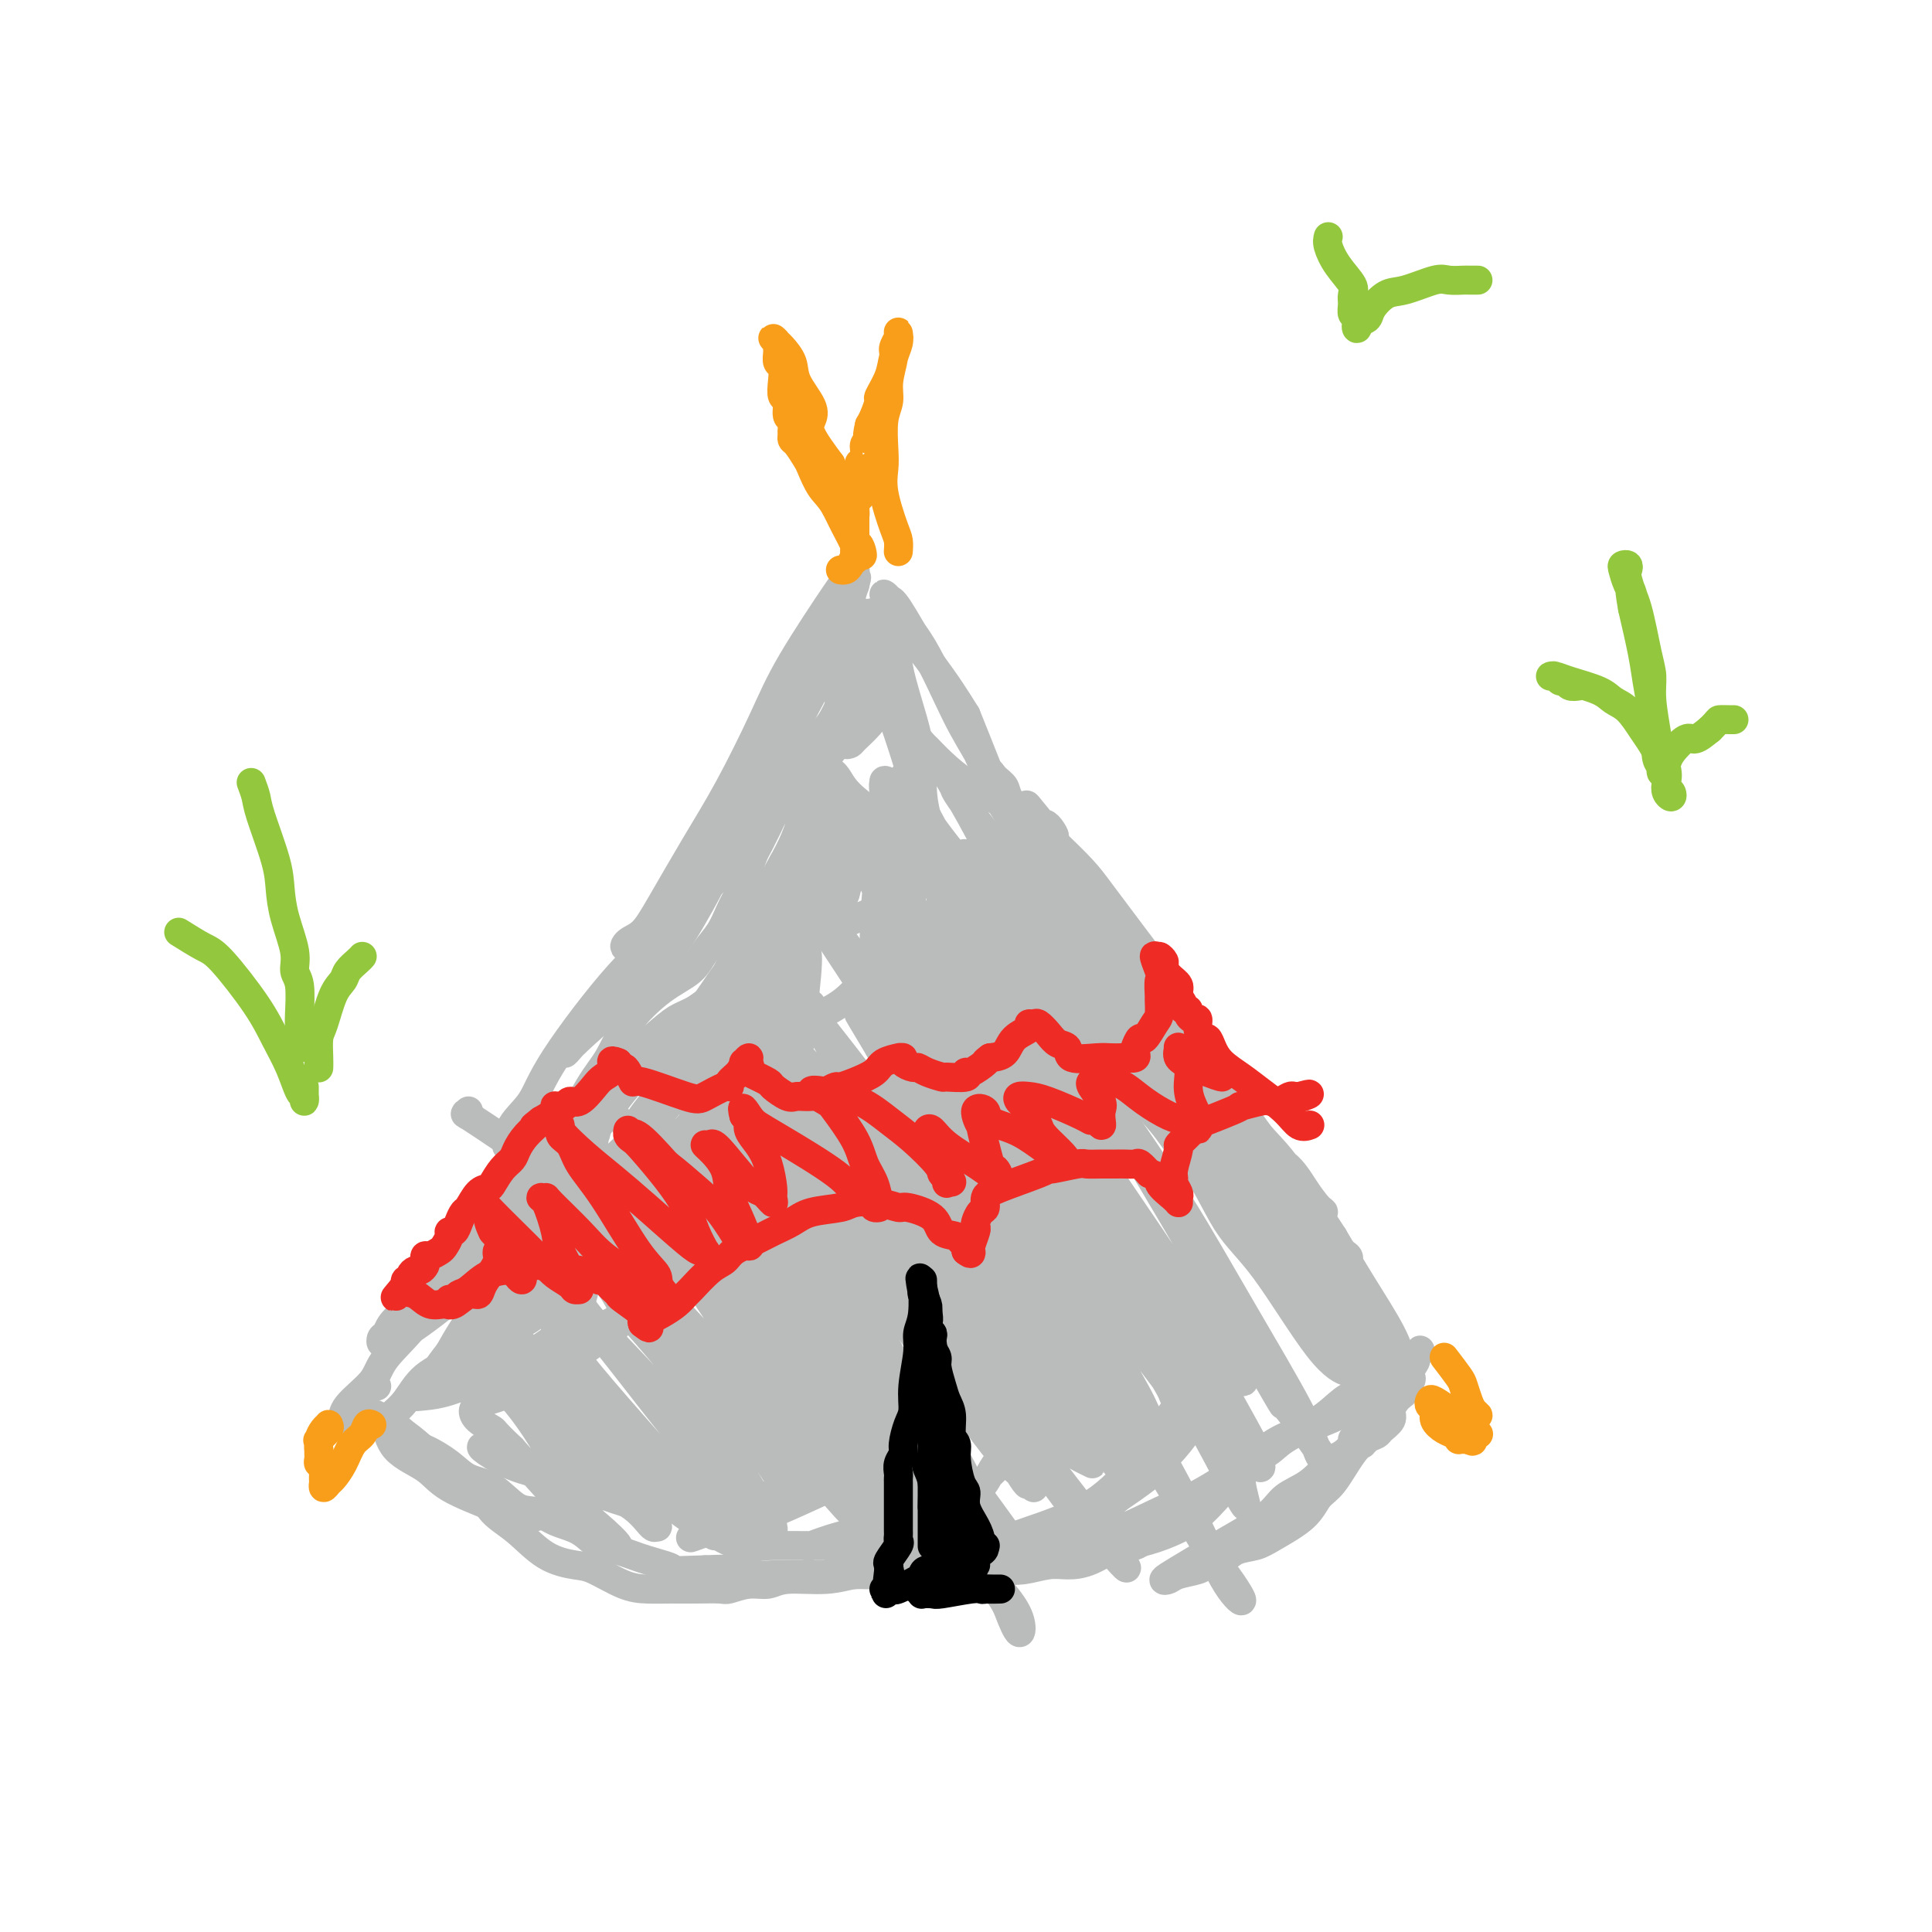 <svg viewBox='0 0 400 400' version='1.1' xmlns='http://www.w3.org/2000/svg' xmlns:xlink='http://www.w3.org/1999/xlink'><g fill='none' stroke='#BABBBB' stroke-width='6' stroke-linecap='round' stroke-linejoin='round'><path d='M97,230c0.000,0.000 0.000,1.000 0,1'/><path d='M97,231c-0.400,-0.111 -1.400,-0.889 0,0c1.400,0.889 5.200,3.444 9,6'/><path d='M106,237c1.994,1.403 2.479,1.909 2,2c-0.479,0.091 -1.922,-0.235 -1,1c0.922,1.235 4.208,4.030 5,5c0.792,0.970 -0.912,0.116 -2,0c-1.088,-0.116 -1.562,0.507 -2,1c-0.438,0.493 -0.839,0.855 -1,1c-0.161,0.145 -0.080,0.072 0,0'/><path d='M78,287c-0.566,0.031 -1.132,0.063 -2,1c-0.868,0.937 -2.037,2.780 -3,4c-0.963,1.220 -1.719,1.818 -2,2c-0.281,0.182 -0.088,-0.051 0,0c0.088,0.051 0.071,0.387 0,0c-0.071,-0.387 -0.197,-1.495 1,-3c1.197,-1.505 3.715,-3.406 5,-5c1.285,-1.594 1.335,-2.880 3,-5c1.665,-2.120 4.945,-5.072 7,-8c2.055,-2.928 2.886,-5.832 4,-8c1.114,-2.168 2.510,-3.601 5,-6c2.490,-2.399 6.073,-5.764 8,-8c1.927,-2.236 2.198,-3.343 3,-4c0.802,-0.657 2.136,-0.864 4,-3c1.864,-2.136 4.260,-6.201 6,-9c1.740,-2.799 2.826,-4.334 4,-6c1.174,-1.666 2.437,-3.464 5,-6c2.563,-2.536 6.424,-5.809 9,-8c2.576,-2.191 3.865,-3.301 5,-4c1.135,-0.699 2.115,-0.987 4,-2c1.885,-1.013 4.675,-2.751 6,-4c1.325,-1.249 1.184,-2.010 2,-3c0.816,-0.990 2.589,-2.210 4,-3c1.411,-0.790 2.461,-1.150 3,-2c0.539,-0.850 0.568,-2.190 1,-3c0.432,-0.810 1.266,-1.088 2,-2c0.734,-0.912 1.367,-2.456 2,-4'/><path d='M164,188c0.943,-1.724 0.802,-1.532 1,-2c0.198,-0.468 0.735,-1.594 1,-2c0.265,-0.406 0.256,-0.091 0,0c-0.256,0.091 -0.760,-0.042 -1,0c-0.240,0.042 -0.215,0.260 -1,2c-0.785,1.740 -2.379,5.003 -4,7c-1.621,1.997 -3.270,2.727 -5,4c-1.730,1.273 -3.541,3.089 -5,5c-1.459,1.911 -2.566,3.916 -5,7c-2.434,3.084 -6.197,7.246 -9,10c-2.803,2.754 -4.647,4.098 -7,7c-2.353,2.902 -5.215,7.361 -7,10c-1.785,2.639 -2.493,3.459 -4,5c-1.507,1.541 -3.815,3.804 -5,5c-1.185,1.196 -1.249,1.326 -2,3c-0.751,1.674 -2.191,4.892 -3,6c-0.809,1.108 -0.987,0.106 -1,0c-0.013,-0.106 0.137,0.684 0,1c-0.137,0.316 -0.563,0.157 0,-1c0.563,-1.157 2.113,-3.311 3,-5c0.887,-1.689 1.111,-2.911 2,-5c0.889,-2.089 2.445,-5.044 4,-8'/><path d='M116,237c2.395,-5.225 4.381,-9.289 6,-12c1.619,-2.711 2.869,-4.069 4,-6c1.131,-1.931 2.141,-4.434 4,-7c1.859,-2.566 4.567,-5.193 7,-7c2.433,-1.807 4.591,-2.793 6,-4c1.409,-1.207 2.070,-2.636 3,-4c0.930,-1.364 2.129,-2.664 3,-4c0.871,-1.336 1.413,-2.707 2,-4c0.587,-1.293 1.218,-2.506 2,-4c0.782,-1.494 1.715,-3.268 2,-4c0.285,-0.732 -0.078,-0.422 0,-1c0.078,-0.578 0.598,-2.042 1,-3c0.402,-0.958 0.685,-1.408 1,-2c0.315,-0.592 0.663,-1.325 1,-2c0.337,-0.675 0.664,-1.290 1,-2c0.336,-0.710 0.681,-1.514 1,-2c0.319,-0.486 0.611,-0.655 1,-1c0.389,-0.345 0.875,-0.867 1,-1c0.125,-0.133 -0.111,0.123 0,0c0.111,-0.123 0.569,-0.623 1,-1c0.431,-0.377 0.836,-0.630 1,-1c0.164,-0.370 0.086,-0.859 0,-1c-0.086,-0.141 -0.181,0.064 0,0c0.181,-0.064 0.639,-0.396 1,-1c0.361,-0.604 0.624,-1.480 1,-2c0.376,-0.520 0.864,-0.686 1,-1c0.136,-0.314 -0.079,-0.777 0,-1c0.079,-0.223 0.451,-0.207 1,0c0.549,0.207 1.274,0.603 2,1'/><path d='M170,160c2.309,-1.134 3.083,0.530 4,2c0.917,1.470 1.979,2.745 5,5c3.021,2.255 8.001,5.488 11,8c2.999,2.512 4.018,4.302 5,6c0.982,1.698 1.928,3.305 5,6c3.072,2.695 8.270,6.478 12,9c3.730,2.522 5.992,3.785 8,5c2.008,1.215 3.763,2.384 7,5c3.237,2.616 7.955,6.680 11,10c3.045,3.320 4.418,5.896 6,8c1.582,2.104 3.372,3.737 6,6c2.628,2.263 6.092,5.155 9,7c2.908,1.845 5.259,2.642 7,4c1.741,1.358 2.870,3.279 4,5c1.130,1.721 2.260,3.244 3,4c0.740,0.756 1.090,0.746 1,1c-0.090,0.254 -0.618,0.772 -2,-1c-1.382,-1.772 -3.616,-5.835 -6,-9c-2.384,-3.165 -4.919,-5.431 -7,-8c-2.081,-2.569 -3.710,-5.440 -6,-9c-2.290,-3.560 -5.243,-7.810 -7,-11c-1.757,-3.190 -2.320,-5.320 -3,-7c-0.680,-1.680 -1.478,-2.908 -3,-5c-1.522,-2.092 -3.770,-5.047 -6,-8c-2.230,-2.953 -4.443,-5.905 -6,-8c-1.557,-2.095 -2.458,-3.333 -4,-5c-1.542,-1.667 -3.726,-3.762 -5,-5c-1.274,-1.238 -1.637,-1.619 -2,-2'/><path d='M217,173c-8.690,-12.075 -2.415,-3.764 0,-1c2.415,2.764 0.969,-0.019 0,-1c-0.969,-0.981 -1.463,-0.161 -2,0c-0.537,0.161 -1.118,-0.338 -2,-1c-0.882,-0.662 -2.065,-1.486 -3,-2c-0.935,-0.514 -1.620,-0.716 -2,-1c-0.380,-0.284 -0.454,-0.649 -1,-1c-0.546,-0.351 -1.565,-0.690 -2,-1c-0.435,-0.310 -0.287,-0.593 -1,-1c-0.713,-0.407 -2.286,-0.937 -4,-2c-1.714,-1.063 -3.568,-2.658 -5,-4c-1.432,-1.342 -2.440,-2.430 -3,-3c-0.560,-0.570 -0.670,-0.620 -1,-1c-0.330,-0.380 -0.878,-1.089 -1,-1c-0.122,0.089 0.182,0.975 1,2c0.818,1.025 2.148,2.189 3,3c0.852,0.811 1.224,1.267 3,4c1.776,2.733 4.955,7.741 7,11c2.045,3.259 2.956,4.769 5,8c2.044,3.231 5.221,8.181 8,11c2.779,2.819 5.161,3.505 7,5c1.839,1.495 3.137,3.798 6,8c2.863,4.202 7.293,10.301 10,14c2.707,3.699 3.690,4.996 5,7c1.310,2.004 2.946,4.715 5,7c2.054,2.285 4.527,4.142 7,6'/><path d='M257,239c8.201,9.290 8.705,9.015 10,10c1.295,0.985 3.381,3.231 5,5c1.619,1.769 2.771,3.060 4,4c1.229,0.940 2.533,1.529 3,2c0.467,0.471 0.095,0.823 0,1c-0.095,0.177 0.085,0.177 0,0c-0.085,-0.177 -0.437,-0.533 -2,-2c-1.563,-1.467 -4.336,-4.046 -6,-6c-1.664,-1.954 -2.217,-3.283 -5,-6c-2.783,-2.717 -7.795,-6.824 -11,-11c-3.205,-4.176 -4.604,-8.423 -7,-12c-2.396,-3.577 -5.790,-6.485 -8,-9c-2.210,-2.515 -3.236,-4.638 -7,-9c-3.764,-4.362 -10.267,-10.962 -14,-15c-3.733,-4.038 -4.695,-5.513 -6,-7c-1.305,-1.487 -2.953,-2.988 -4,-4c-1.047,-1.012 -1.492,-1.537 -2,-2c-0.508,-0.463 -1.078,-0.864 -1,-1c0.078,-0.136 0.803,-0.007 1,1c0.197,1.007 -0.134,2.890 2,6c2.134,3.110 6.732,7.445 10,11c3.268,3.555 5.207,6.329 8,10c2.793,3.671 6.442,8.238 9,12c2.558,3.762 4.025,6.718 7,11c2.975,4.282 7.457,9.890 11,14c3.543,4.110 6.146,6.722 9,10c2.854,3.278 5.958,7.222 9,11c3.042,3.778 6.021,7.389 9,11'/><path d='M281,274c12.427,15.487 6.494,6.205 5,4c-1.494,-2.205 1.452,2.666 3,5c1.548,2.334 1.698,2.131 2,2c0.302,-0.131 0.757,-0.190 1,0c0.243,0.190 0.273,0.627 0,1c-0.273,0.373 -0.848,0.680 -1,1c-0.152,0.320 0.119,0.652 0,1c-0.119,0.348 -0.627,0.713 -1,1c-0.373,0.287 -0.610,0.497 -1,1c-0.390,0.503 -0.934,1.300 -1,2c-0.066,0.700 0.347,1.303 0,2c-0.347,0.697 -1.453,1.488 -2,2c-0.547,0.512 -0.536,0.743 -1,1c-0.464,0.257 -1.405,0.539 -2,1c-0.595,0.461 -0.845,1.102 -1,1c-0.155,-0.102 -0.214,-0.947 0,-1c0.214,-0.053 0.702,0.687 1,0c0.298,-0.687 0.406,-2.801 1,-4c0.594,-1.199 1.675,-1.483 3,-3c1.325,-1.517 2.895,-4.267 4,-6c1.105,-1.733 1.743,-2.448 2,-3c0.257,-0.552 0.131,-0.942 0,-1c-0.131,-0.058 -0.266,0.215 0,0c0.266,-0.215 0.933,-0.919 1,-1c0.067,-0.081 -0.467,0.459 -1,1'/><path d='M293,281c1.719,-2.730 1.017,-1.057 0,0c-1.017,1.057 -2.348,1.496 -3,2c-0.652,0.504 -0.625,1.072 -2,2c-1.375,0.928 -4.151,2.217 -6,3c-1.849,0.783 -2.769,1.061 -4,2c-1.231,0.939 -2.771,2.538 -5,4c-2.229,1.462 -5.145,2.786 -7,4c-1.855,1.214 -2.649,2.318 -4,3c-1.351,0.682 -3.259,0.944 -5,2c-1.741,1.056 -3.313,2.907 -4,4c-0.687,1.093 -0.488,1.428 -1,2c-0.512,0.572 -1.736,1.379 -3,2c-1.264,0.621 -2.568,1.054 -4,2c-1.432,0.946 -2.991,2.404 -4,3c-1.009,0.596 -1.469,0.331 -3,1c-1.531,0.669 -4.131,2.274 -6,3c-1.869,0.726 -3.005,0.573 -4,1c-0.995,0.427 -1.850,1.434 -4,2c-2.150,0.566 -5.594,0.691 -8,1c-2.406,0.309 -3.775,0.801 -5,1c-1.225,0.199 -2.307,0.106 -4,0c-1.693,-0.106 -3.996,-0.225 -6,0c-2.004,0.225 -3.709,0.792 -6,1c-2.291,0.208 -5.169,0.055 -8,0c-2.831,-0.055 -5.615,-0.014 -8,0c-2.385,0.014 -4.372,0.000 -6,0c-1.628,-0.000 -2.898,0.014 -5,0c-2.102,-0.014 -5.038,-0.055 -7,0c-1.962,0.055 -2.951,0.207 -4,0c-1.049,-0.207 -2.157,-0.773 -4,-1c-1.843,-0.227 -4.422,-0.113 -7,0'/><path d='M146,325c-13.432,0.400 -8.013,0.398 -7,0c1.013,-0.398 -2.382,-1.194 -5,-2c-2.618,-0.806 -4.461,-1.621 -6,-2c-1.539,-0.379 -2.774,-0.322 -4,-1c-1.226,-0.678 -2.445,-2.090 -4,-3c-1.555,-0.910 -3.448,-1.317 -5,-2c-1.552,-0.683 -2.763,-1.641 -4,-2c-1.237,-0.359 -2.502,-0.117 -4,-1c-1.498,-0.883 -3.231,-2.891 -5,-4c-1.769,-1.109 -3.573,-1.320 -5,-2c-1.427,-0.680 -2.476,-1.828 -4,-3c-1.524,-1.172 -3.523,-2.367 -5,-3c-1.477,-0.633 -2.432,-0.704 -3,-1c-0.568,-0.296 -0.747,-0.818 -1,-1c-0.253,-0.182 -0.578,-0.023 -1,0c-0.422,0.023 -0.940,-0.089 -1,0c-0.060,0.089 0.337,0.379 0,0c-0.337,-0.379 -1.410,-1.425 -2,-2c-0.590,-0.575 -0.699,-0.677 -1,-1c-0.301,-0.323 -0.796,-0.867 -1,-1c-0.204,-0.133 -0.117,0.144 0,0c0.117,-0.144 0.263,-0.710 0,-1c-0.263,-0.290 -0.937,-0.305 -1,0c-0.063,0.305 0.483,0.928 1,1c0.517,0.072 1.005,-0.408 2,0c0.995,0.408 2.498,1.704 4,3'/><path d='M84,297c1.563,1.014 2.471,2.050 5,4c2.529,1.950 6.680,4.813 9,7c2.320,2.187 2.810,3.697 4,5c1.190,1.303 3.080,2.398 5,4c1.920,1.602 3.870,3.711 6,5c2.130,1.289 4.438,1.757 6,2c1.562,0.243 2.376,0.261 4,1c1.624,0.739 4.057,2.198 6,3c1.943,0.802 3.397,0.948 5,1c1.603,0.052 3.355,0.010 5,0c1.645,-0.010 3.182,0.013 5,0c1.818,-0.013 3.917,-0.060 5,0c1.083,0.060 1.148,0.227 2,0c0.852,-0.227 2.489,-0.850 4,-1c1.511,-0.150 2.896,0.171 4,0c1.104,-0.171 1.927,-0.834 4,-1c2.073,-0.166 5.396,0.166 8,0c2.604,-0.166 4.488,-0.829 6,-1c1.512,-0.171 2.652,0.150 5,0c2.348,-0.150 5.906,-0.773 8,-1c2.094,-0.227 2.726,-0.060 4,0c1.274,0.060 3.191,0.012 5,0c1.809,-0.012 3.512,0.011 5,0c1.488,-0.011 2.762,-0.056 4,0c1.238,0.056 2.439,0.213 4,0c1.561,-0.213 3.480,-0.797 5,-1c1.520,-0.203 2.639,-0.024 4,0c1.361,0.024 2.963,-0.107 5,-1c2.037,-0.893 4.510,-2.548 6,-3c1.490,-0.452 1.997,0.299 3,0c1.003,-0.299 2.501,-1.650 4,-3'/><path d='M239,317c3.792,-1.838 4.271,-2.933 5,-4c0.729,-1.067 1.708,-2.106 3,-3c1.292,-0.894 2.895,-1.644 5,-3c2.105,-1.356 4.710,-3.319 7,-5c2.290,-1.681 4.264,-3.081 6,-4c1.736,-0.919 3.235,-1.356 5,-2c1.765,-0.644 3.796,-1.496 5,-2c1.204,-0.504 1.579,-0.661 2,-1c0.421,-0.339 0.886,-0.860 1,-1c0.114,-0.140 -0.125,0.102 0,0c0.125,-0.102 0.612,-0.548 1,-1c0.388,-0.452 0.677,-0.910 1,-1c0.323,-0.090 0.679,0.186 1,0c0.321,-0.186 0.608,-0.835 1,-1c0.392,-0.165 0.890,0.155 1,0c0.110,-0.155 -0.167,-0.785 0,-1c0.167,-0.215 0.777,-0.016 1,0c0.223,0.016 0.060,-0.149 0,0c-0.060,0.149 -0.017,0.614 0,1c0.017,0.386 0.009,0.693 0,1'/><path d='M284,290c2.966,-0.759 0.880,1.342 0,3c-0.880,1.658 -0.553,2.873 -1,4c-0.447,1.127 -1.666,2.168 -3,4c-1.334,1.832 -2.782,4.456 -4,6c-1.218,1.544 -2.206,2.009 -3,3c-0.794,0.991 -1.394,2.507 -3,4c-1.606,1.493 -4.216,2.963 -6,4c-1.784,1.037 -2.741,1.640 -4,2c-1.259,0.360 -2.820,0.478 -4,1c-1.180,0.522 -1.979,1.450 -3,2c-1.021,0.550 -2.265,0.723 -3,1c-0.735,0.277 -0.960,0.658 -2,1c-1.040,0.342 -2.894,0.646 -4,1c-1.106,0.354 -1.466,0.757 -2,1c-0.534,0.243 -1.244,0.327 -1,0c0.244,-0.327 1.442,-1.064 3,-2c1.558,-0.936 3.476,-2.073 5,-3c1.524,-0.927 2.654,-1.646 5,-3c2.346,-1.354 5.909,-3.343 8,-5c2.091,-1.657 2.709,-2.982 4,-4c1.291,-1.018 3.254,-1.730 5,-3c1.746,-1.270 3.276,-3.100 4,-4c0.724,-0.900 0.642,-0.870 1,-1c0.358,-0.130 1.157,-0.419 2,-1c0.843,-0.581 1.731,-1.455 2,-2c0.269,-0.545 -0.081,-0.762 0,-1c0.081,-0.238 0.595,-0.497 1,-1c0.405,-0.503 0.703,-1.252 1,-2'/><path d='M282,295c1.943,-2.065 1.302,-1.227 1,-1c-0.302,0.227 -0.265,-0.158 0,-1c0.265,-0.842 0.759,-2.143 1,-3c0.241,-0.857 0.229,-1.270 0,-2c-0.229,-0.730 -0.677,-1.777 -1,-3c-0.323,-1.223 -0.523,-2.622 -1,-4c-0.477,-1.378 -1.232,-2.737 -2,-4c-0.768,-1.263 -1.549,-2.432 -3,-5c-1.451,-2.568 -3.571,-6.537 -5,-9c-1.429,-2.463 -2.165,-3.422 -3,-5c-0.835,-1.578 -1.769,-3.777 -3,-6c-1.231,-2.223 -2.759,-4.471 -4,-6c-1.241,-1.529 -2.194,-2.339 -3,-3c-0.806,-0.661 -1.465,-1.172 -2,-2c-0.535,-0.828 -0.945,-1.973 -1,-2c-0.055,-0.027 0.245,1.064 1,2c0.755,0.936 1.964,1.718 5,4c3.036,2.282 7.898,6.066 11,10c3.102,3.934 4.442,8.020 6,11c1.558,2.980 3.332,4.854 5,7c1.668,2.146 3.229,4.564 4,6c0.771,1.436 0.753,1.890 1,2c0.247,0.110 0.760,-0.122 1,0c0.240,0.122 0.209,0.600 0,0c-0.209,-0.600 -0.595,-2.277 -2,-5c-1.405,-2.723 -3.830,-6.492 -6,-10c-2.170,-3.508 -4.085,-6.754 -6,-10'/><path d='M276,256c-4.580,-7.203 -9.030,-12.711 -13,-18c-3.970,-5.289 -7.461,-10.360 -10,-14c-2.539,-3.640 -4.126,-5.851 -6,-9c-1.874,-3.149 -4.034,-7.236 -5,-9c-0.966,-1.764 -0.738,-1.204 -1,-1c-0.262,0.204 -1.012,0.051 -1,0c0.012,-0.051 0.788,-0.001 1,0c0.212,0.001 -0.139,-0.045 0,1c0.139,1.045 0.767,3.183 3,8c2.233,4.817 6.072,12.313 9,17c2.928,4.687 4.944,6.565 7,9c2.056,2.435 4.150,5.429 6,8c1.850,2.571 3.455,4.721 5,7c1.545,2.279 3.029,4.688 3,5c-0.029,0.312 -1.571,-1.471 -3,-3c-1.429,-1.529 -2.746,-2.802 -6,-7c-3.254,-4.198 -8.446,-11.321 -12,-17c-3.554,-5.679 -5.471,-9.914 -7,-13c-1.529,-3.086 -2.669,-5.021 -5,-9c-2.331,-3.979 -5.852,-10.000 -10,-16c-4.148,-6.000 -8.922,-11.978 -11,-15c-2.078,-3.022 -1.461,-3.090 -3,-5c-1.539,-1.910 -5.233,-5.664 -7,-8c-1.767,-2.336 -1.608,-3.255 -2,-4c-0.392,-0.745 -1.336,-1.316 -2,-2c-0.664,-0.684 -1.047,-1.481 -1,-1c0.047,0.481 0.523,2.241 1,4'/><path d='M206,164c0.891,1.987 3.118,5.453 7,11c3.882,5.547 9.417,13.174 13,18c3.583,4.826 5.212,6.849 7,9c1.788,2.151 3.736,4.429 5,6c1.264,1.571 1.846,2.436 2,3c0.154,0.564 -0.118,0.829 0,1c0.118,0.171 0.625,0.249 0,-1c-0.625,-1.249 -2.384,-3.823 -5,-7c-2.616,-3.177 -6.091,-6.956 -9,-11c-2.909,-4.044 -5.252,-8.352 -9,-14c-3.748,-5.648 -8.902,-12.637 -12,-18c-3.098,-5.363 -4.141,-9.102 -6,-13c-1.859,-3.898 -4.533,-7.956 -7,-12c-2.467,-4.044 -4.728,-8.076 -6,-10c-1.272,-1.924 -1.553,-1.741 -2,-2c-0.447,-0.259 -1.058,-0.960 -1,-1c0.058,-0.040 0.784,0.579 1,1c0.216,0.421 -0.077,0.642 1,2c1.077,1.358 3.525,3.852 6,8c2.475,4.148 4.979,9.951 7,14c2.021,4.049 3.561,6.345 5,9c1.439,2.655 2.776,5.671 5,9c2.224,3.329 5.333,6.973 7,9c1.667,2.027 1.892,2.437 2,3c0.108,0.563 0.098,1.278 0,1c-0.098,-0.278 -0.284,-1.549 -2,-4c-1.716,-2.451 -4.962,-6.083 -7,-9c-2.038,-2.917 -2.868,-5.119 -4,-8c-1.132,-2.881 -2.566,-6.440 -4,-10'/><path d='M200,148c-4.442,-7.253 -7.045,-10.387 -9,-13c-1.955,-2.613 -3.260,-4.707 -4,-6c-0.740,-1.293 -0.916,-1.785 -1,-2c-0.084,-0.215 -0.076,-0.152 0,0c0.076,0.152 0.220,0.392 0,2c-0.220,1.608 -0.804,4.585 0,9c0.804,4.415 2.996,10.270 4,15c1.004,4.730 0.818,8.335 1,11c0.182,2.665 0.730,4.391 1,6c0.270,1.609 0.260,3.101 0,3c-0.260,-0.101 -0.770,-1.797 -1,-3c-0.230,-1.203 -0.180,-1.915 -1,-5c-0.820,-3.085 -2.511,-8.543 -4,-13c-1.489,-4.457 -2.777,-7.913 -4,-11c-1.223,-3.087 -2.382,-5.806 -3,-8c-0.618,-2.194 -0.695,-3.864 -1,-5c-0.305,-1.136 -0.839,-1.739 -1,-2c-0.161,-0.261 0.052,-0.180 0,0c-0.052,0.180 -0.369,0.458 -1,3c-0.631,2.542 -1.577,7.347 -2,11c-0.423,3.653 -0.322,6.154 0,8c0.322,1.846 0.866,3.036 1,4c0.134,0.964 -0.143,1.702 0,2c0.143,0.298 0.707,0.154 1,0c0.293,-0.154 0.316,-0.320 1,-1c0.684,-0.680 2.030,-1.875 3,-3c0.970,-1.125 1.563,-2.178 2,-5c0.437,-2.822 0.719,-7.411 1,-12'/><path d='M183,133c0.455,-3.927 0.093,-5.246 0,-6c-0.093,-0.754 0.082,-0.943 0,-1c-0.082,-0.057 -0.419,0.018 -1,1c-0.581,0.982 -1.404,2.871 -3,7c-1.596,4.129 -3.966,10.497 -6,14c-2.034,3.503 -3.732,4.142 -5,6c-1.268,1.858 -2.106,4.935 -3,7c-0.894,2.065 -1.844,3.119 -2,3c-0.156,-0.119 0.483,-1.410 1,-2c0.517,-0.590 0.913,-0.478 2,-1c1.087,-0.522 2.864,-1.679 5,-4c2.136,-2.321 4.630,-5.805 6,-8c1.370,-2.195 1.617,-3.102 2,-4c0.383,-0.898 0.902,-1.788 1,-2c0.098,-0.212 -0.226,0.253 -1,1c-0.774,0.747 -1.997,1.775 -2,2c-0.003,0.225 1.213,-0.355 -2,3c-3.213,3.355 -10.856,10.645 -14,14c-3.144,3.355 -1.788,2.776 -3,5c-1.212,2.224 -4.991,7.251 -7,10c-2.009,2.749 -2.249,3.220 -3,4c-0.751,0.780 -2.013,1.869 -2,2c0.013,0.131 1.303,-0.697 3,-3c1.697,-2.303 3.803,-6.082 6,-9c2.197,-2.918 4.485,-4.977 7,-8c2.515,-3.023 5.258,-7.012 8,-11'/><path d='M170,153c5.131,-8.100 5.960,-12.851 7,-16c1.040,-3.149 2.293,-4.697 3,-6c0.707,-1.303 0.869,-2.361 1,-3c0.131,-0.639 0.231,-0.859 0,-1c-0.231,-0.141 -0.792,-0.202 -1,0c-0.208,0.202 -0.064,0.667 -1,2c-0.936,1.333 -2.953,3.534 -5,6c-2.047,2.466 -4.124,5.198 -6,8c-1.876,2.802 -3.551,5.672 -6,10c-2.449,4.328 -5.673,10.112 -8,14c-2.327,3.888 -3.757,5.880 -5,8c-1.243,2.120 -2.297,4.368 -3,6c-0.703,1.632 -1.054,2.647 -1,3c0.054,0.353 0.514,0.042 1,-1c0.486,-1.042 0.999,-2.816 2,-5c1.001,-2.184 2.490,-4.780 4,-7c1.510,-2.220 3.042,-4.065 6,-9c2.958,-4.935 7.342,-12.961 10,-18c2.658,-5.039 3.588,-7.093 5,-11c1.412,-3.907 3.305,-9.668 4,-12c0.695,-2.332 0.193,-1.233 0,-1c-0.193,0.233 -0.077,-0.398 0,-1c0.077,-0.602 0.115,-1.175 0,-1c-0.115,0.175 -0.385,1.097 -2,5c-1.615,3.903 -4.577,10.789 -7,16c-2.423,5.211 -4.306,8.749 -6,12c-1.694,3.251 -3.198,6.215 -5,10c-1.802,3.785 -3.901,8.393 -6,13'/><path d='M151,174c-4.420,9.438 -2.469,5.034 -2,4c0.469,-1.034 -0.542,1.303 -1,2c-0.458,0.697 -0.361,-0.245 0,-1c0.361,-0.755 0.987,-1.324 3,-4c2.013,-2.676 5.413,-7.458 8,-12c2.587,-4.542 4.359,-8.843 6,-13c1.641,-4.157 3.150,-8.171 5,-13c1.850,-4.829 4.041,-10.475 5,-13c0.959,-2.525 0.687,-1.929 1,-2c0.313,-0.071 1.213,-0.810 1,-1c-0.213,-0.190 -1.538,0.167 -2,0c-0.462,-0.167 -0.059,-0.859 -2,2c-1.941,2.859 -6.224,9.267 -9,14c-2.776,4.733 -4.045,7.789 -6,12c-1.955,4.211 -4.597,9.575 -7,14c-2.403,4.425 -4.567,7.910 -7,12c-2.433,4.090 -5.133,8.784 -7,12c-1.867,3.216 -2.899,4.954 -4,6c-1.101,1.046 -2.269,1.400 -3,2c-0.731,0.600 -1.023,1.446 0,1c1.023,-0.446 3.363,-2.183 5,-3c1.637,-0.817 2.571,-0.715 5,-4c2.429,-3.285 6.354,-9.956 9,-14c2.646,-4.044 4.013,-5.459 5,-7c0.987,-1.541 1.594,-3.207 2,-4c0.406,-0.793 0.609,-0.714 1,-1c0.391,-0.286 0.969,-0.939 1,-1c0.031,-0.061 -0.484,0.469 -1,1'/><path d='M157,163c2.850,-4.334 1.476,-2.167 -1,2c-2.476,4.167 -6.052,10.336 -9,15c-2.948,4.664 -5.268,7.822 -8,11c-2.732,3.178 -5.878,6.375 -9,10c-3.122,3.625 -6.221,7.676 -8,10c-1.779,2.324 -2.236,2.920 -3,4c-0.764,1.080 -1.833,2.644 -2,3c-0.167,0.356 0.567,-0.494 1,-1c0.433,-0.506 0.564,-0.667 2,-2c1.436,-1.333 4.177,-3.838 7,-6c2.823,-2.162 5.729,-3.982 9,-8c3.271,-4.018 6.906,-10.233 9,-14c2.094,-3.767 2.647,-5.087 3,-6c0.353,-0.913 0.507,-1.421 1,-2c0.493,-0.579 1.324,-1.231 1,-1c-0.324,0.231 -1.803,1.345 -4,4c-2.197,2.655 -5.110,6.852 -8,10c-2.890,3.148 -5.755,5.247 -10,10c-4.245,4.753 -9.870,12.160 -13,17c-3.130,4.840 -3.763,7.115 -5,9c-1.237,1.885 -3.076,3.381 -4,5c-0.924,1.619 -0.931,3.361 -1,4c-0.069,0.639 -0.200,0.174 0,0c0.200,-0.174 0.732,-0.058 1,0c0.268,0.058 0.274,0.057 1,0c0.726,-0.057 2.174,-0.170 4,-1c1.826,-0.830 4.030,-2.377 6,-4c1.970,-1.623 3.706,-3.321 7,-6c3.294,-2.679 8.147,-6.340 13,-10'/><path d='M137,216c6.037,-4.402 5.128,-4.907 6,-6c0.872,-1.093 3.523,-2.773 7,-5c3.477,-2.227 7.778,-4.999 11,-7c3.222,-2.001 5.364,-3.229 7,-4c1.636,-0.771 2.764,-1.085 5,-2c2.236,-0.915 5.579,-2.430 7,-3c1.421,-0.570 0.919,-0.194 1,0c0.081,0.194 0.743,0.208 1,0c0.257,-0.208 0.108,-0.636 0,-1c-0.108,-0.364 -0.176,-0.664 0,-1c0.176,-0.336 0.597,-0.707 1,-3c0.403,-2.293 0.788,-6.508 1,-9c0.212,-2.492 0.253,-3.260 0,-5c-0.253,-1.740 -0.798,-4.450 -1,-6c-0.202,-1.550 -0.061,-1.939 0,-2c0.061,-0.061 0.041,0.205 0,0c-0.041,-0.205 -0.104,-0.880 1,0c1.104,0.880 3.373,3.314 6,8c2.627,4.686 5.610,11.623 8,16c2.390,4.377 4.187,6.194 7,10c2.813,3.806 6.642,9.602 9,13c2.358,3.398 3.245,4.400 4,5c0.755,0.600 1.377,0.800 2,1'/><path d='M220,215c5.493,7.938 0.726,2.282 -1,0c-1.726,-2.282 -0.412,-1.191 -1,-2c-0.588,-0.809 -3.077,-3.518 -5,-6c-1.923,-2.482 -3.278,-4.738 -6,-9c-2.722,-4.262 -6.810,-10.531 -10,-16c-3.190,-5.469 -5.481,-10.140 -7,-13c-1.519,-2.860 -2.264,-3.909 -2,-3c0.264,0.909 1.538,3.778 2,5c0.462,1.222 0.112,0.798 2,5c1.888,4.202 6.015,13.032 10,20c3.985,6.968 7.829,12.076 11,17c3.171,4.924 5.671,9.666 9,14c3.329,4.334 7.488,8.260 9,10c1.512,1.740 0.376,1.294 0,1c-0.376,-0.294 0.006,-0.435 0,-1c-0.006,-0.565 -0.401,-1.552 -2,-4c-1.599,-2.448 -4.404,-6.355 -7,-10c-2.596,-3.645 -4.985,-7.026 -9,-14c-4.015,-6.974 -9.656,-17.541 -13,-24c-3.344,-6.459 -4.391,-8.811 -6,-12c-1.609,-3.189 -3.779,-7.215 -5,-9c-1.221,-1.785 -1.494,-1.329 -1,-1c0.494,0.329 1.754,0.530 2,1c0.246,0.470 -0.522,1.210 1,4c1.522,2.790 5.335,7.631 9,12c3.665,4.369 7.181,8.267 13,16c5.819,7.733 13.941,19.299 19,26c5.059,6.701 7.054,8.535 9,11c1.946,2.465 3.842,5.561 6,8c2.158,2.439 4.579,4.219 7,6'/><path d='M254,247c10.265,13.578 3.429,6.022 1,3c-2.429,-3.022 -0.451,-1.509 0,-1c0.451,0.509 -0.625,0.014 -2,-2c-1.375,-2.014 -3.048,-5.547 -5,-9c-1.952,-3.453 -4.182,-6.826 -9,-14c-4.818,-7.174 -12.223,-18.148 -18,-26c-5.777,-7.852 -9.924,-12.582 -13,-17c-3.076,-4.418 -5.080,-8.524 -7,-12c-1.920,-3.476 -3.754,-6.321 -4,-7c-0.246,-0.679 1.097,0.808 1,1c-0.097,0.192 -1.635,-0.910 2,4c3.635,4.910 12.444,15.830 19,25c6.556,9.170 10.860,16.588 16,24c5.140,7.412 11.114,14.819 18,25c6.886,10.181 14.682,23.136 19,30c4.318,6.864 5.158,7.639 6,9c0.842,1.361 1.687,3.310 2,4c0.313,0.690 0.095,0.120 0,0c-0.095,-0.120 -0.065,0.209 -1,0c-0.935,-0.209 -2.835,-0.956 -6,-5c-3.165,-4.044 -7.596,-11.385 -11,-16c-3.404,-4.615 -5.780,-6.505 -8,-10c-2.220,-3.495 -4.285,-8.594 -9,-15c-4.715,-6.406 -12.079,-14.120 -17,-20c-4.921,-5.880 -7.399,-9.926 -10,-14c-2.601,-4.074 -5.326,-8.177 -8,-12c-2.674,-3.823 -5.297,-7.367 -7,-10c-1.703,-2.633 -2.488,-4.355 -3,-5c-0.512,-0.645 -0.753,-0.212 0,2c0.753,2.212 2.501,6.203 5,11c2.499,4.797 5.750,10.398 9,16'/><path d='M214,206c4.253,7.379 7.886,11.326 17,26c9.114,14.674 23.708,40.077 30,51c6.292,10.923 4.283,7.368 5,8c0.717,0.632 4.161,5.450 6,8c1.839,2.550 2.073,2.830 2,3c-0.073,0.170 -0.452,0.229 -1,-1c-0.548,-1.229 -1.266,-3.748 -4,-9c-2.734,-5.252 -7.484,-13.238 -12,-21c-4.516,-7.762 -8.797,-15.299 -13,-22c-4.203,-6.701 -8.327,-12.565 -14,-21c-5.673,-8.435 -12.894,-19.442 -17,-26c-4.106,-6.558 -5.097,-8.668 -7,-11c-1.903,-2.332 -4.717,-4.887 -6,-6c-1.283,-1.113 -1.034,-0.786 -1,-1c0.034,-0.214 -0.146,-0.970 0,0c0.146,0.970 0.617,3.665 3,9c2.383,5.335 6.678,13.308 10,20c3.322,6.692 5.672,12.102 12,22c6.328,9.898 16.632,24.284 22,33c5.368,8.716 5.798,11.762 7,14c1.202,2.238 3.177,3.667 4,4c0.823,0.333 0.495,-0.430 0,-1c-0.495,-0.570 -1.158,-0.948 -2,-2c-0.842,-1.052 -1.863,-2.779 -6,-9c-4.137,-6.221 -11.391,-16.937 -16,-24c-4.609,-7.063 -6.572,-10.473 -11,-17c-4.428,-6.527 -11.321,-16.172 -16,-22c-4.679,-5.828 -7.144,-7.838 -9,-10c-1.856,-2.162 -3.102,-4.475 -4,-6c-0.898,-1.525 -1.449,-2.263 -2,-3'/><path d='M191,192c-10.384,-14.594 -3.343,-4.078 0,1c3.343,5.078 2.989,4.719 6,10c3.011,5.281 9.389,16.201 15,25c5.611,8.799 10.456,15.475 16,23c5.544,7.525 11.787,15.898 16,23c4.213,7.102 6.394,12.934 9,18c2.606,5.066 5.635,9.366 7,11c1.365,1.634 1.065,0.602 1,0c-0.065,-0.602 0.106,-0.774 -1,-3c-1.106,-2.226 -3.490,-6.506 -6,-11c-2.510,-4.494 -5.146,-9.203 -10,-18c-4.854,-8.797 -11.927,-21.682 -25,-41c-13.073,-19.318 -32.148,-45.068 -42,-59c-9.852,-13.932 -10.483,-16.048 -11,-17c-0.517,-0.952 -0.920,-0.742 2,5c2.920,5.742 9.162,17.016 14,26c4.838,8.984 8.272,15.676 17,30c8.728,14.324 22.751,36.278 32,51c9.249,14.722 13.723,22.210 17,28c3.277,5.790 5.355,9.880 7,13c1.645,3.120 2.856,5.268 3,5c0.144,-0.268 -0.779,-2.952 -1,-5c-0.221,-2.048 0.258,-3.460 -5,-13c-5.258,-9.540 -16.255,-27.206 -21,-35c-4.745,-7.794 -3.239,-5.714 -5,-9c-1.761,-3.286 -6.789,-11.939 -12,-20c-5.211,-8.061 -10.606,-15.531 -16,-23'/><path d='M198,207c-10.272,-15.532 -8.953,-10.860 -9,-10c-0.047,0.860 -1.461,-2.090 -2,-2c-0.539,0.090 -0.203,3.219 4,11c4.203,7.781 12.273,20.212 18,30c5.727,9.788 9.112,16.931 13,23c3.888,6.069 8.278,11.065 12,16c3.722,4.935 6.776,9.811 8,12c1.224,2.189 0.619,1.691 1,2c0.381,0.309 1.748,1.424 0,-1c-1.748,-2.424 -6.610,-8.386 -10,-14c-3.390,-5.614 -5.308,-10.881 -8,-16c-2.692,-5.119 -6.159,-10.091 -12,-18c-5.841,-7.909 -14.055,-18.756 -19,-25c-4.945,-6.244 -6.619,-7.884 -8,-10c-1.381,-2.116 -2.468,-4.707 -2,-3c0.468,1.707 2.490,7.714 4,11c1.510,3.286 2.506,3.853 5,7c2.494,3.147 6.484,8.875 14,21c7.516,12.125 18.557,30.647 24,40c5.443,9.353 5.289,9.539 6,11c0.711,1.461 2.286,4.199 3,5c0.714,0.801 0.565,-0.334 0,-1c-0.565,-0.666 -1.548,-0.863 -4,-5c-2.452,-4.137 -6.374,-12.215 -10,-19c-3.626,-6.785 -6.958,-12.277 -11,-19c-4.042,-6.723 -8.795,-14.678 -16,-25c-7.205,-10.322 -16.863,-23.010 -22,-30c-5.137,-6.990 -5.753,-8.283 -7,-10c-1.247,-1.717 -3.123,-3.859 -5,-6'/><path d='M165,182c-5.333,-7.066 -1.664,-1.731 0,1c1.664,2.731 1.324,2.858 2,4c0.676,1.142 2.369,3.297 10,15c7.631,11.703 21.200,32.953 30,47c8.800,14.047 12.830,20.892 20,33c7.170,12.108 17.478,29.479 22,37c4.522,7.521 3.257,5.193 4,6c0.743,0.807 3.495,4.750 4,6c0.505,1.250 -1.238,-0.192 -3,-3c-1.762,-2.808 -3.543,-6.980 -6,-12c-2.457,-5.020 -5.591,-10.888 -9,-17c-3.409,-6.112 -7.094,-12.469 -14,-23c-6.906,-10.531 -17.032,-25.236 -23,-34c-5.968,-8.764 -7.778,-11.586 -10,-15c-2.222,-3.414 -4.858,-7.421 -6,-9c-1.142,-1.579 -0.792,-0.730 -1,-1c-0.208,-0.270 -0.975,-1.658 2,3c2.975,4.658 9.691,15.362 13,21c3.309,5.638 3.212,6.209 6,11c2.788,4.791 8.460,13.801 13,22c4.540,8.199 7.949,15.586 10,20c2.051,4.414 2.745,5.854 3,6c0.255,0.146 0.072,-1.002 0,-1c-0.072,0.002 -0.034,1.155 -1,-1c-0.966,-2.155 -2.936,-7.619 -5,-12c-2.064,-4.381 -4.222,-7.679 -9,-15c-4.778,-7.321 -12.178,-18.663 -18,-28c-5.822,-9.337 -10.068,-16.668 -12,-20c-1.932,-3.332 -1.552,-2.666 -2,-3c-0.448,-0.334 -1.724,-1.667 -3,-3'/><path d='M182,217c-7.888,-13.155 -2.607,-4.542 0,0c2.607,4.542 2.541,5.012 4,8c1.459,2.988 4.443,8.492 8,15c3.557,6.508 7.686,14.018 12,21c4.314,6.982 8.812,13.436 13,20c4.188,6.564 8.067,13.239 10,17c1.933,3.761 1.920,4.609 2,5c0.080,0.391 0.252,0.326 0,0c-0.252,-0.326 -0.928,-0.914 -3,-4c-2.072,-3.086 -5.541,-8.670 -9,-14c-3.459,-5.330 -6.907,-10.406 -13,-20c-6.093,-9.594 -14.829,-23.705 -22,-34c-7.171,-10.295 -12.776,-16.774 -15,-20c-2.224,-3.226 -1.067,-3.200 -1,-3c0.067,0.200 -0.956,0.573 -3,-2c-2.044,-2.573 -5.111,-8.091 2,3c7.111,11.091 24.398,38.790 32,51c7.602,12.210 5.520,8.932 7,11c1.480,2.068 6.523,9.481 10,14c3.477,4.519 5.387,6.144 6,7c0.613,0.856 -0.072,0.943 0,1c0.072,0.057 0.901,0.083 0,-1c-0.901,-1.083 -3.530,-3.277 -7,-7c-3.470,-3.723 -7.780,-8.976 -11,-13c-3.220,-4.024 -5.351,-6.820 -10,-14c-4.649,-7.180 -11.818,-18.744 -17,-26c-5.182,-7.256 -8.379,-10.203 -11,-13c-2.621,-2.797 -4.667,-5.445 -6,-7c-1.333,-1.555 -1.952,-2.016 -2,-2c-0.048,0.016 0.476,0.508 1,1'/><path d='M159,211c-9.248,-11.539 -0.867,0.113 6,10c6.867,9.887 12.220,18.009 18,26c5.780,7.991 11.989,15.852 17,23c5.011,7.148 8.826,13.585 13,19c4.174,5.415 8.709,9.809 11,12c2.291,2.191 2.339,2.180 2,2c-0.339,-0.180 -1.065,-0.528 -2,-1c-0.935,-0.472 -2.081,-1.069 -5,-4c-2.919,-2.931 -7.613,-8.195 -11,-13c-3.387,-4.805 -5.467,-9.149 -11,-17c-5.533,-7.851 -14.518,-19.208 -20,-27c-5.482,-7.792 -7.460,-12.017 -10,-15c-2.540,-2.983 -5.642,-4.723 -8,-7c-2.358,-2.277 -3.971,-5.093 -4,-5c-0.029,0.093 1.525,3.093 2,4c0.475,0.907 -0.129,-0.279 4,5c4.129,5.279 12.991,17.021 18,25c5.009,7.979 6.165,12.193 16,26c9.835,13.807 28.349,37.207 35,46c6.651,8.793 1.438,2.981 -1,0c-2.438,-2.981 -2.102,-3.129 -3,-4c-0.898,-0.871 -3.030,-2.465 -7,-8c-3.970,-5.535 -9.779,-15.011 -17,-25c-7.221,-9.989 -15.854,-20.491 -20,-26c-4.146,-5.509 -3.804,-6.026 -6,-9c-2.196,-2.974 -6.929,-8.405 -11,-13c-4.071,-4.595 -7.481,-8.352 -9,-10c-1.519,-1.648 -1.148,-1.185 -1,-1c0.148,0.185 0.074,0.093 0,0'/><path d='M155,224c-10.929,-13.495 -0.753,0.766 5,9c5.753,8.234 7.081,10.440 10,15c2.919,4.560 7.429,11.475 14,21c6.571,9.525 15.202,21.660 20,28c4.798,6.340 5.764,6.884 7,8c1.236,1.116 2.743,2.802 3,3c0.257,0.198 -0.736,-1.093 -1,-1c-0.264,0.093 0.201,1.570 -2,-2c-2.201,-3.570 -7.069,-12.187 -12,-19c-4.931,-6.813 -9.926,-11.821 -12,-14c-2.074,-2.179 -1.229,-1.527 -7,-9c-5.771,-7.473 -18.160,-23.071 -24,-30c-5.840,-6.929 -5.131,-5.189 -5,-5c0.131,0.189 -0.315,-1.172 -1,-3c-0.685,-1.828 -1.609,-4.124 0,-1c1.609,3.124 5.749,11.666 8,16c2.251,4.334 2.611,4.459 6,9c3.389,4.541 9.807,13.498 15,22c5.193,8.502 9.163,16.550 13,23c3.837,6.450 7.543,11.302 11,16c3.457,4.698 6.666,9.242 8,11c1.334,1.758 0.795,0.731 1,1c0.205,0.269 1.156,1.834 0,1c-1.156,-0.834 -4.417,-4.068 -7,-8c-2.583,-3.932 -4.486,-8.563 -7,-13c-2.514,-4.437 -5.638,-8.681 -12,-17c-6.362,-8.319 -15.963,-20.714 -22,-29c-6.037,-8.286 -8.510,-12.461 -11,-16c-2.490,-3.539 -4.997,-6.440 -7,-9c-2.003,-2.560 -3.501,-4.780 -5,-7'/><path d='M141,224c-11.327,-15.496 -4.645,-5.735 -1,0c3.645,5.735 4.253,7.444 7,11c2.747,3.556 7.633,8.959 13,16c5.367,7.041 11.216,15.720 18,26c6.784,10.280 14.502,22.162 19,29c4.498,6.838 5.777,8.634 7,10c1.223,1.366 2.391,2.303 3,3c0.609,0.697 0.659,1.153 0,1c-0.659,-0.153 -2.029,-0.914 -3,-2c-0.971,-1.086 -1.545,-2.498 -5,-8c-3.455,-5.502 -9.792,-15.096 -15,-22c-5.208,-6.904 -9.288,-11.120 -13,-16c-3.712,-4.880 -7.057,-10.425 -11,-16c-3.943,-5.575 -8.485,-11.179 -11,-14c-2.515,-2.821 -3.005,-2.859 -3,-3c0.005,-0.141 0.503,-0.384 0,-1c-0.503,-0.616 -2.009,-1.604 2,5c4.009,6.604 13.531,20.799 23,35c9.469,14.201 18.885,28.406 25,37c6.115,8.594 8.930,11.576 11,14c2.070,2.424 3.395,4.291 4,6c0.605,1.709 0.491,3.260 0,3c-0.491,-0.260 -1.360,-2.331 -2,-4c-0.640,-1.669 -1.050,-2.937 -6,-9c-4.950,-6.063 -14.440,-16.923 -21,-25c-6.560,-8.077 -10.191,-13.371 -14,-19c-3.809,-5.629 -7.795,-11.592 -13,-18c-5.205,-6.408 -11.630,-13.259 -15,-17c-3.370,-3.741 -3.685,-4.370 -4,-5'/><path d='M136,241c-12.099,-15.498 -4.845,-5.742 -2,-2c2.845,3.742 1.282,1.472 1,1c-0.282,-0.472 0.717,0.855 2,3c1.283,2.145 2.848,5.108 7,11c4.152,5.892 10.890,14.714 16,22c5.110,7.286 8.593,13.035 12,18c3.407,4.965 6.739,9.147 10,13c3.261,3.853 6.451,7.379 8,9c1.549,1.621 1.457,1.339 1,1c-0.457,-0.339 -1.278,-0.733 -2,-1c-0.722,-0.267 -1.345,-0.408 -3,-2c-1.655,-1.592 -4.343,-4.637 -9,-10c-4.657,-5.363 -11.283,-13.045 -16,-19c-4.717,-5.955 -7.525,-10.182 -11,-15c-3.475,-4.818 -7.616,-10.227 -11,-14c-3.384,-3.773 -6.010,-5.912 -8,-8c-1.990,-2.088 -3.343,-4.127 -4,-5c-0.657,-0.873 -0.617,-0.582 1,2c1.617,2.582 4.812,7.455 7,10c2.188,2.545 3.370,2.761 6,6c2.630,3.239 6.710,9.499 11,16c4.290,6.501 8.792,13.243 14,20c5.208,6.757 11.123,13.530 14,17c2.877,3.470 2.716,3.636 3,4c0.284,0.364 1.012,0.925 1,1c-0.012,0.075 -0.763,-0.336 -2,-1c-1.237,-0.664 -2.960,-1.580 -7,-6c-4.040,-4.420 -10.395,-12.344 -15,-18c-4.605,-5.656 -7.458,-9.045 -11,-13c-3.542,-3.955 -7.771,-8.478 -12,-13'/><path d='M137,268c-8.637,-9.488 -7.229,-8.210 -8,-9c-0.771,-0.790 -3.720,-3.650 -5,-5c-1.280,-1.350 -0.892,-1.192 -1,-1c-0.108,0.192 -0.712,0.418 2,4c2.712,3.582 8.739,10.521 12,14c3.261,3.479 3.754,3.497 6,6c2.246,2.503 6.244,7.490 10,13c3.756,5.510 7.270,11.544 9,15c1.730,3.456 1.674,4.334 2,5c0.326,0.666 1.032,1.121 1,1c-0.032,-0.121 -0.804,-0.817 -3,-4c-2.196,-3.183 -5.817,-8.853 -9,-13c-3.183,-4.147 -5.929,-6.772 -9,-10c-3.071,-3.228 -6.465,-7.060 -10,-11c-3.535,-3.940 -7.209,-7.990 -9,-10c-1.791,-2.010 -1.700,-1.981 -2,-2c-0.300,-0.019 -0.991,-0.087 -1,0c-0.009,0.087 0.663,0.327 2,2c1.337,1.673 3.338,4.779 4,6c0.662,1.221 -0.015,0.558 3,4c3.015,3.442 9.722,10.990 14,17c4.278,6.010 6.128,10.482 8,14c1.872,3.518 3.768,6.081 5,8c1.232,1.919 1.800,3.194 2,4c0.200,0.806 0.031,1.143 0,1c-0.031,-0.143 0.074,-0.768 0,-1c-0.074,-0.232 -0.329,-0.073 -2,-2c-1.671,-1.927 -4.758,-5.942 -8,-10c-3.242,-4.058 -6.641,-8.159 -11,-13c-4.359,-4.841 -9.680,-10.420 -15,-16'/><path d='M124,275c-7.040,-8.526 -6.641,-9.339 -8,-11c-1.359,-1.661 -4.478,-4.168 -6,-6c-1.522,-1.832 -1.448,-2.987 -2,-4c-0.552,-1.013 -1.729,-1.883 -2,-2c-0.271,-0.117 0.366,0.518 1,1c0.634,0.482 1.266,0.811 2,2c0.734,1.189 1.569,3.237 5,8c3.431,4.763 9.459,12.239 14,18c4.541,5.761 7.594,9.805 11,14c3.406,4.195 7.163,8.540 10,12c2.837,3.460 4.752,6.034 6,8c1.248,1.966 1.828,3.324 2,4c0.172,0.676 -0.062,0.669 -1,0c-0.938,-0.669 -2.578,-2.002 -5,-4c-2.422,-1.998 -5.627,-4.663 -9,-8c-3.373,-3.337 -6.915,-7.346 -11,-12c-4.085,-4.654 -8.712,-9.951 -11,-13c-2.288,-3.049 -2.235,-3.848 -3,-5c-0.765,-1.152 -2.347,-2.657 -2,-2c0.347,0.657 2.622,3.475 5,7c2.378,3.525 4.859,7.758 8,12c3.141,4.242 6.942,8.492 10,12c3.058,3.508 5.375,6.273 7,8c1.625,1.727 2.560,2.416 3,3c0.440,0.584 0.386,1.064 0,1c-0.386,-0.064 -1.104,-0.671 -3,-2c-1.896,-1.329 -4.970,-3.380 -8,-6c-3.030,-2.620 -6.015,-5.810 -9,-9'/><path d='M128,301c-4.134,-4.482 -4.468,-7.685 -7,-11c-2.532,-3.315 -7.261,-6.740 -10,-9c-2.739,-2.260 -3.487,-3.354 -4,-4c-0.513,-0.646 -0.792,-0.842 -1,-1c-0.208,-0.158 -0.345,-0.277 0,0c0.345,0.277 1.172,0.951 2,2c0.828,1.049 1.658,2.473 5,7c3.342,4.527 9.195,12.159 12,16c2.805,3.841 2.561,3.893 4,6c1.439,2.107 4.562,6.268 6,8c1.438,1.732 1.193,1.035 1,1c-0.193,-0.035 -0.334,0.592 -1,0c-0.666,-0.592 -1.857,-2.401 -4,-4c-2.143,-1.599 -5.240,-2.986 -7,-5c-1.760,-2.014 -2.184,-4.654 -6,-9c-3.816,-4.346 -11.022,-10.399 -14,-13c-2.978,-2.601 -1.726,-1.751 -2,-2c-0.274,-0.249 -2.073,-1.595 -3,-2c-0.927,-0.405 -0.981,0.133 -1,0c-0.019,-0.133 -0.002,-0.936 1,0c1.002,0.936 2.990,3.611 5,6c2.010,2.389 4.043,4.491 7,9c2.957,4.509 6.838,11.425 9,15c2.162,3.575 2.606,3.808 4,5c1.394,1.192 3.738,3.341 4,4c0.262,0.659 -1.559,-0.174 -3,-1c-1.441,-0.826 -2.503,-1.645 -4,-3c-1.497,-1.355 -3.428,-3.244 -6,-6c-2.572,-2.756 -5.786,-6.378 -9,-10'/><path d='M106,300c-4.146,-3.908 -3.511,-3.678 -4,-4c-0.489,-0.322 -2.101,-1.198 -3,-2c-0.899,-0.802 -1.083,-1.531 -1,-2c0.083,-0.469 0.434,-0.678 1,-1c0.566,-0.322 1.347,-0.759 2,-1c0.653,-0.241 1.176,-0.288 3,-1c1.824,-0.712 4.947,-2.088 7,-3c2.053,-0.912 3.034,-1.359 4,-2c0.966,-0.641 1.917,-1.477 4,-3c2.083,-1.523 5.299,-3.735 7,-5c1.701,-1.265 1.888,-1.584 2,-2c0.112,-0.416 0.150,-0.930 0,-1c-0.150,-0.070 -0.487,0.302 -2,1c-1.513,0.698 -4.201,1.721 -7,3c-2.799,1.279 -5.708,2.812 -9,4c-3.292,1.188 -6.965,2.030 -10,3c-3.035,0.970 -5.431,2.068 -8,3c-2.569,0.932 -5.309,1.698 -6,2c-0.691,0.302 0.668,0.142 2,0c1.332,-0.142 2.636,-0.265 5,-1c2.364,-0.735 5.788,-2.084 8,-3c2.212,-0.916 3.211,-1.401 6,-3c2.789,-1.599 7.368,-4.314 10,-7c2.632,-2.686 3.316,-5.343 4,-8'/><path d='M121,267c1.343,-2.589 2.699,-5.062 4,-8c1.301,-2.938 2.546,-6.343 3,-8c0.454,-1.657 0.117,-1.567 0,-2c-0.117,-0.433 -0.014,-1.390 -1,-1c-0.986,0.390 -3.060,2.128 -4,3c-0.940,0.872 -0.745,0.880 -2,3c-1.255,2.120 -3.958,6.353 -6,9c-2.042,2.647 -3.421,3.707 -4,5c-0.579,1.293 -0.359,2.820 -1,4c-0.641,1.180 -2.145,2.014 -2,2c0.145,-0.014 1.938,-0.877 3,-2c1.062,-1.123 1.394,-2.506 2,-4c0.606,-1.494 1.487,-3.099 3,-7c1.513,-3.901 3.659,-10.099 5,-14c1.341,-3.901 1.878,-5.506 2,-7c0.122,-1.494 -0.170,-2.877 0,-4c0.170,-1.123 0.801,-1.987 0,-1c-0.801,0.987 -3.034,3.825 -4,5c-0.966,1.175 -0.665,0.687 -3,4c-2.335,3.313 -7.307,10.426 -10,15c-2.693,4.574 -3.107,6.609 -4,8c-0.893,1.391 -2.264,2.138 -3,3c-0.736,0.862 -0.836,1.839 -1,2c-0.164,0.161 -0.390,-0.495 0,-1c0.390,-0.505 1.397,-0.859 3,-3c1.603,-2.141 3.801,-6.071 6,-10'/><path d='M107,258c2.058,-3.593 3.204,-6.574 4,-9c0.796,-2.426 1.243,-4.297 2,-6c0.757,-1.703 1.826,-3.237 2,-4c0.174,-0.763 -0.545,-0.756 -3,2c-2.455,2.756 -6.647,8.262 -10,12c-3.353,3.738 -5.869,5.708 -8,8c-2.131,2.292 -3.878,4.906 -6,7c-2.122,2.094 -4.618,3.666 -6,5c-1.382,1.334 -1.648,2.428 -2,3c-0.352,0.572 -0.789,0.620 -1,1c-0.211,0.380 -0.196,1.091 0,1c0.196,-0.091 0.574,-0.983 1,-1c0.426,-0.017 0.899,0.842 4,-1c3.101,-1.842 8.831,-6.384 12,-9c3.169,-2.616 3.778,-3.304 5,-5c1.222,-1.696 3.056,-4.398 4,-6c0.944,-1.602 0.997,-2.102 1,-2c0.003,0.102 -0.043,0.806 0,1c0.043,0.194 0.177,-0.124 0,1c-0.177,1.124 -0.665,3.688 -2,7c-1.335,3.312 -3.518,7.371 -5,10c-1.482,2.629 -2.263,3.828 -3,5c-0.737,1.172 -1.429,2.315 -2,3c-0.571,0.685 -1.020,0.910 -1,1c0.020,0.090 0.510,0.045 1,0'/><path d='M94,282c-2.100,3.840 -1.851,0.439 0,-1c1.851,-1.439 5.305,-0.915 8,-2c2.695,-1.085 4.633,-3.777 6,-6c1.367,-2.223 2.164,-3.977 3,-5c0.836,-1.023 1.710,-1.314 2,-2c0.290,-0.686 -0.005,-1.765 0,-2c0.005,-0.235 0.312,0.375 0,1c-0.312,0.625 -1.241,1.266 -2,2c-0.759,0.734 -1.348,1.562 -4,4c-2.652,2.438 -7.366,6.485 -11,9c-3.634,2.515 -6.189,3.497 -8,5c-1.811,1.503 -2.877,3.527 -4,5c-1.123,1.473 -2.301,2.394 -3,3c-0.699,0.606 -0.917,0.896 -1,1c-0.083,0.104 -0.031,0.022 0,0c0.031,-0.022 0.040,0.016 0,0c-0.040,-0.016 -0.128,-0.086 0,1c0.128,1.086 0.474,3.328 2,5c1.526,1.672 4.232,2.775 6,4c1.768,1.225 2.598,2.571 5,4c2.402,1.429 6.377,2.940 9,4c2.623,1.060 3.895,1.668 5,2c1.105,0.332 2.044,0.387 4,0c1.956,-0.387 4.927,-1.218 7,-2c2.073,-0.782 3.246,-1.516 4,-2c0.754,-0.484 1.089,-0.717 2,-1c0.911,-0.283 2.399,-0.615 3,-1c0.601,-0.385 0.315,-0.824 0,-1c-0.315,-0.176 -0.657,-0.088 -1,0'/><path d='M126,307c2.558,-1.030 -0.548,-0.106 -2,0c-1.452,0.106 -1.250,-0.605 -2,-1c-0.750,-0.395 -2.453,-0.472 -5,-1c-2.547,-0.528 -5.937,-1.505 -8,-2c-2.063,-0.495 -2.800,-0.508 -4,-1c-1.200,-0.492 -2.862,-1.464 -4,-2c-1.138,-0.536 -1.752,-0.636 -1,0c0.752,0.636 2.869,2.008 5,3c2.131,0.992 4.275,1.604 6,2c1.725,0.396 3.029,0.577 7,2c3.971,1.423 10.607,4.088 15,5c4.393,0.912 6.541,0.070 9,0c2.459,-0.070 5.227,0.631 9,0c3.773,-0.631 8.551,-2.593 12,-4c3.449,-1.407 5.571,-2.260 8,-3c2.429,-0.740 5.166,-1.368 8,-2c2.834,-0.632 5.766,-1.268 7,-2c1.234,-0.732 0.771,-1.559 1,-2c0.229,-0.441 1.150,-0.494 1,0c-0.150,0.494 -1.372,1.535 -2,2c-0.628,0.465 -0.663,0.352 -2,1c-1.337,0.648 -3.977,2.055 -8,4c-4.023,1.945 -9.429,4.429 -13,6c-3.571,1.571 -5.308,2.231 -8,3c-2.692,0.769 -6.341,1.648 -8,2c-1.659,0.352 -1.330,0.176 -1,0'/><path d='M146,317c-6.327,2.757 -1.143,0.648 1,0c2.143,-0.648 1.246,0.165 2,1c0.754,0.835 3.158,1.691 5,2c1.842,0.309 3.122,0.069 6,0c2.878,-0.069 7.355,0.032 11,0c3.645,-0.032 6.456,-0.199 9,-1c2.544,-0.801 4.819,-2.237 7,-3c2.181,-0.763 4.269,-0.852 7,-2c2.731,-1.148 6.105,-3.356 8,-5c1.895,-1.644 2.312,-2.723 3,-4c0.688,-1.277 1.647,-2.752 3,-4c1.353,-1.248 3.100,-2.270 4,-3c0.900,-0.730 0.952,-1.169 1,-1c0.048,0.169 0.090,0.945 0,1c-0.090,0.055 -0.314,-0.610 -2,1c-1.686,1.610 -4.834,5.497 -8,8c-3.166,2.503 -6.348,3.624 -10,5c-3.652,1.376 -7.772,3.008 -11,4c-3.228,0.992 -5.563,1.345 -8,2c-2.437,0.655 -4.975,1.613 -6,2c-1.025,0.387 -0.538,0.203 0,0c0.538,-0.203 1.127,-0.427 3,0c1.873,0.427 5.029,1.503 8,2c2.971,0.497 5.758,0.414 10,0c4.242,-0.414 9.941,-1.160 14,-2c4.059,-0.840 6.480,-1.775 10,-3c3.520,-1.225 8.139,-2.741 12,-5c3.861,-2.259 6.962,-5.262 10,-9c3.038,-3.738 6.011,-8.211 8,-11c1.989,-2.789 2.995,-3.895 4,-5'/><path d='M247,287c4.477,-4.727 4.669,-4.044 5,-4c0.331,0.044 0.801,-0.550 1,-1c0.199,-0.450 0.128,-0.757 0,0c-0.128,0.757 -0.311,2.577 -2,6c-1.689,3.423 -4.884,8.448 -8,12c-3.116,3.552 -6.154,5.631 -9,8c-2.846,2.369 -5.502,5.027 -9,7c-3.498,1.973 -7.840,3.260 -10,4c-2.160,0.740 -2.139,0.933 -2,1c0.139,0.067 0.395,0.007 1,0c0.605,-0.007 1.559,0.038 3,0c1.441,-0.038 3.370,-0.158 6,0c2.630,0.158 5.961,0.593 10,0c4.039,-0.593 8.785,-2.215 12,-4c3.215,-1.785 4.898,-3.735 7,-6c2.102,-2.265 4.622,-4.845 6,-6c1.378,-1.155 1.615,-0.883 2,-1c0.385,-0.117 0.919,-0.622 1,-1c0.081,-0.378 -0.293,-0.631 -1,0c-0.707,0.631 -1.749,2.144 -5,4c-3.251,1.856 -8.710,4.054 -13,6c-4.290,1.946 -7.409,3.640 -11,5c-3.591,1.360 -7.653,2.385 -11,3c-3.347,0.615 -5.978,0.819 -8,1c-2.022,0.181 -3.435,0.337 -3,0c0.435,-0.337 2.717,-1.169 5,-2'/><path d='M214,319c1.820,-0.514 3.869,-0.799 8,-3c4.131,-2.201 10.345,-6.320 14,-9c3.655,-2.680 4.751,-3.923 6,-6c1.249,-2.077 2.652,-4.990 4,-8c1.348,-3.010 2.643,-6.118 3,-8c0.357,-1.882 -0.223,-2.537 0,-3c0.223,-0.463 1.250,-0.734 -1,-1c-2.250,-0.266 -7.776,-0.527 -13,0c-5.224,0.527 -10.145,1.844 -14,3c-3.855,1.156 -6.644,2.152 -13,4c-6.356,1.848 -16.280,4.548 -22,6c-5.720,1.452 -7.236,1.655 -9,2c-1.764,0.345 -3.777,0.831 -5,1c-1.223,0.169 -1.657,0.022 -2,0c-0.343,-0.022 -0.597,0.082 -1,0c-0.403,-0.082 -0.957,-0.351 -1,-3c-0.043,-2.649 0.426,-7.680 1,-10c0.574,-2.320 1.254,-1.930 3,-8c1.746,-6.070 4.559,-18.599 6,-24c1.441,-5.401 1.511,-3.673 2,-5c0.489,-1.327 1.397,-5.711 2,-9c0.603,-3.289 0.901,-5.485 1,-7c0.099,-1.515 -0.001,-2.350 0,-3c0.001,-0.650 0.102,-1.117 0,-1c-0.102,0.117 -0.405,0.816 -1,1c-0.595,0.184 -1.480,-0.148 -3,2c-1.520,2.148 -3.675,6.774 -6,11c-2.325,4.226 -4.819,8.050 -7,13c-2.181,4.950 -4.049,11.025 -5,14c-0.951,2.975 -0.986,2.850 -1,3c-0.014,0.150 -0.007,0.575 0,1'/><path d='M160,272c-0.935,2.848 -0.272,0.967 0,0c0.272,-0.967 0.151,-1.021 0,-2c-0.151,-0.979 -0.334,-2.882 0,-7c0.334,-4.118 1.186,-10.450 2,-15c0.814,-4.550 1.592,-7.317 2,-11c0.408,-3.683 0.448,-8.281 1,-15c0.552,-6.719 1.616,-15.559 2,-20c0.384,-4.441 0.088,-4.484 0,-5c-0.088,-0.516 0.030,-1.505 0,-2c-0.030,-0.495 -0.210,-0.495 -1,1c-0.790,1.495 -2.190,4.483 -4,8c-1.810,3.517 -4.029,7.561 -7,14c-2.971,6.439 -6.694,15.274 -9,21c-2.306,5.726 -3.195,8.342 -4,11c-0.805,2.658 -1.525,5.357 -2,8c-0.475,2.643 -0.706,5.228 0,5c0.706,-0.228 2.348,-3.270 4,-6c1.652,-2.730 3.313,-5.149 5,-8c1.687,-2.851 3.401,-6.134 5,-10c1.599,-3.866 3.084,-8.314 5,-15c1.916,-6.686 4.262,-15.610 6,-22c1.738,-6.390 2.868,-10.247 4,-15c1.132,-4.753 2.265,-10.401 3,-14c0.735,-3.599 1.073,-5.150 1,-6c-0.073,-0.850 -0.556,-1.001 -1,0c-0.444,1.001 -0.848,3.152 -3,8c-2.152,4.848 -6.051,12.392 -9,19c-2.949,6.608 -4.948,12.279 -7,17c-2.052,4.721 -4.158,8.492 -6,13c-1.842,4.508 -3.421,9.754 -5,15'/><path d='M142,239c-5.020,11.978 -2.069,5.923 -1,4c1.069,-1.923 0.257,0.285 0,1c-0.257,0.715 0.043,-0.065 1,-1c0.957,-0.935 2.573,-2.027 4,-4c1.427,-1.973 2.667,-4.829 5,-11c2.333,-6.171 5.760,-15.659 8,-22c2.240,-6.341 3.292,-9.537 4,-14c0.708,-4.463 1.073,-10.193 2,-15c0.927,-4.807 2.416,-8.690 3,-11c0.584,-2.310 0.263,-3.048 0,-3c-0.263,0.048 -0.469,0.881 -1,3c-0.531,2.119 -1.387,5.522 -3,9c-1.613,3.478 -3.982,7.030 -8,15c-4.018,7.970 -9.685,20.359 -14,28c-4.315,7.641 -7.279,10.534 -9,13c-1.721,2.466 -2.199,4.506 -3,6c-0.801,1.494 -1.923,2.442 -2,3c-0.077,0.558 0.892,0.726 3,0c2.108,-0.726 5.354,-2.347 8,-4c2.646,-1.653 4.693,-3.340 7,-6c2.307,-2.660 4.876,-6.295 7,-10c2.124,-3.705 3.803,-7.480 5,-11c1.197,-3.520 1.910,-6.784 4,-12c2.090,-5.216 5.556,-12.385 7,-17c1.444,-4.615 0.866,-6.675 1,-8c0.134,-1.325 0.979,-1.913 1,-2c0.021,-0.087 -0.782,0.328 -1,1c-0.218,0.672 0.148,1.603 -2,6c-2.148,4.397 -6.809,12.261 -11,20c-4.191,7.739 -7.912,15.354 -12,22c-4.088,6.646 -8.544,12.323 -13,18'/><path d='M132,237c-8.082,14.552 -9.286,18.430 -11,22c-1.714,3.570 -3.938,6.830 -5,9c-1.062,2.170 -0.964,3.248 -1,4c-0.036,0.752 -0.207,1.176 0,1c0.207,-0.176 0.793,-0.953 1,-1c0.207,-0.047 0.036,0.638 2,-2c1.964,-2.638 6.064,-8.597 10,-14c3.936,-5.403 7.709,-10.249 10,-14c2.291,-3.751 3.099,-6.408 4,-8c0.901,-1.592 1.895,-2.118 2,-2c0.105,0.118 -0.680,0.881 -1,1c-0.320,0.119 -0.174,-0.405 -1,1c-0.826,1.405 -2.625,4.741 -6,9c-3.375,4.259 -8.326,9.443 -12,13c-3.674,3.557 -6.069,5.488 -9,8c-2.931,2.512 -6.397,5.607 -8,7c-1.603,1.393 -1.343,1.085 -1,1c0.343,-0.085 0.769,0.052 1,0c0.231,-0.052 0.267,-0.292 1,-1c0.733,-0.708 2.163,-1.883 5,-5c2.837,-3.117 7.079,-8.175 11,-13c3.921,-4.825 7.519,-9.415 9,-12c1.481,-2.585 0.846,-3.164 1,-4c0.154,-0.836 1.098,-1.928 1,-2c-0.098,-0.072 -1.239,0.876 -2,1c-0.761,0.124 -1.143,-0.574 -4,2c-2.857,2.574 -8.188,8.422 -12,13c-3.812,4.578 -6.103,7.886 -9,11c-2.897,3.114 -6.399,6.032 -9,9c-2.601,2.968 -4.300,5.984 -6,9'/><path d='M93,280c-5.599,7.064 -1.598,3.722 1,3c2.598,-0.722 3.792,1.174 5,2c1.208,0.826 2.431,0.580 5,0c2.569,-0.580 6.485,-1.496 9,-2c2.515,-0.504 3.631,-0.597 7,-3c3.369,-2.403 8.993,-7.117 13,-12c4.007,-4.883 6.396,-9.936 8,-13c1.604,-3.064 2.421,-4.139 5,-9c2.579,-4.861 6.919,-13.506 9,-19c2.081,-5.494 1.903,-7.835 3,-12c1.097,-4.165 3.471,-10.153 5,-14c1.529,-3.847 2.214,-5.554 3,-8c0.786,-2.446 1.674,-5.632 2,-8c0.326,-2.368 0.092,-3.917 0,-5c-0.092,-1.083 -0.041,-1.699 0,-2c0.041,-0.301 0.073,-0.288 0,0c-0.073,0.288 -0.252,0.852 -1,2c-0.748,1.148 -2.067,2.881 -3,5c-0.933,2.119 -1.481,4.625 -2,7c-0.519,2.375 -1.008,4.621 -1,8c0.008,3.379 0.514,7.891 1,10c0.486,2.109 0.951,1.813 1,2c0.049,0.187 -0.317,0.856 0,1c0.317,0.144 1.318,-0.238 3,-1c1.682,-0.762 4.045,-1.906 6,-3c1.955,-1.094 3.502,-2.138 6,-5c2.498,-2.862 5.948,-7.540 8,-11c2.052,-3.460 2.706,-5.701 3,-10c0.294,-4.299 0.227,-10.657 0,-14c-0.227,-3.343 -0.613,-3.672 -1,-4'/><path d='M188,165c0.349,-4.703 0.222,-2.459 0,-2c-0.222,0.459 -0.540,-0.867 -1,0c-0.460,0.867 -1.063,3.927 -2,7c-0.937,3.073 -2.210,6.157 -3,11c-0.790,4.843 -1.098,11.444 -1,16c0.098,4.556 0.600,7.068 1,9c0.400,1.932 0.697,3.283 1,4c0.303,0.717 0.614,0.801 1,1c0.386,0.199 0.849,0.514 2,0c1.151,-0.514 2.991,-1.857 4,-3c1.009,-1.143 1.188,-2.088 2,-3c0.812,-0.912 2.259,-1.792 3,-5c0.741,-3.208 0.777,-8.744 0,-13c-0.777,-4.256 -2.368,-7.231 -3,-10c-0.632,-2.769 -0.305,-5.331 -1,-8c-0.695,-2.669 -2.410,-5.445 -3,-7c-0.590,-1.555 -0.053,-1.888 0,-2c0.053,-0.112 -0.378,-0.003 -1,1c-0.622,1.003 -1.434,2.900 -2,5c-0.566,2.100 -0.887,4.405 -1,7c-0.113,2.595 -0.018,5.481 0,7c0.018,1.519 -0.039,1.670 0,2c0.039,0.330 0.175,0.839 0,1c-0.175,0.161 -0.662,-0.025 -1,0c-0.338,0.025 -0.527,0.261 -1,0c-0.473,-0.261 -1.230,-1.018 -2,-2c-0.770,-0.982 -1.553,-2.187 -2,-3c-0.447,-0.813 -0.556,-1.232 -1,0c-0.444,1.232 -1.222,4.116 -2,7'/><path d='M175,185c-0.857,2.262 -1.500,4.417 -2,6c-0.500,1.583 -0.857,2.595 -1,3c-0.143,0.405 -0.071,0.202 0,0'/></g>
<g fill='none' stroke='#EE2B24' stroke-width='6' stroke-linecap='round' stroke-linejoin='round'><path d='M93,269c0.346,0.105 0.692,0.210 1,0c0.308,-0.210 0.579,-0.735 1,-1c0.421,-0.265 0.993,-0.271 2,-1c1.007,-0.729 2.449,-2.181 4,-3c1.551,-0.819 3.211,-1.005 4,-1c0.789,0.005 0.706,0.201 1,0c0.294,-0.201 0.965,-0.800 2,-1c1.035,-0.200 2.435,-0.002 3,0c0.565,0.002 0.297,-0.192 1,0c0.703,0.192 2.378,0.768 3,1c0.622,0.232 0.190,0.119 1,0c0.810,-0.119 2.861,-0.243 4,0c1.139,0.243 1.366,0.853 2,1c0.634,0.147 1.675,-0.168 2,0c0.325,0.168 -0.067,0.819 0,1c0.067,0.181 0.592,-0.108 1,0c0.408,0.108 0.699,0.614 1,1c0.301,0.386 0.613,0.652 1,1c0.387,0.348 0.850,0.776 1,1c0.150,0.224 -0.012,0.242 1,1c1.012,0.758 3.199,2.255 4,3c0.801,0.745 0.216,0.739 0,1c-0.216,0.261 -0.062,0.789 0,1c0.062,0.211 0.031,0.106 0,0'/><path d='M133,274c2.199,1.753 1.195,0.634 1,0c-0.195,-0.634 0.417,-0.783 1,-1c0.583,-0.217 1.135,-0.502 2,-1c0.865,-0.498 2.042,-1.207 3,-2c0.958,-0.793 1.697,-1.668 2,-2c0.303,-0.332 0.170,-0.119 1,-1c0.830,-0.881 2.623,-2.855 4,-4c1.377,-1.145 2.339,-1.461 3,-2c0.661,-0.539 1.020,-1.300 2,-2c0.980,-0.700 2.581,-1.339 4,-2c1.419,-0.661 2.657,-1.343 4,-2c1.343,-0.657 2.792,-1.287 4,-2c1.208,-0.713 2.177,-1.507 4,-2c1.823,-0.493 4.502,-0.683 6,-1c1.498,-0.317 1.817,-0.760 3,-1c1.183,-0.240 3.232,-0.278 5,0c1.768,0.278 3.255,0.872 4,1c0.745,0.128 0.749,-0.210 2,0c1.251,0.210 3.751,0.970 5,2c1.249,1.030 1.249,2.331 2,3c0.751,0.669 2.254,0.705 3,1c0.746,0.295 0.736,0.850 1,1c0.264,0.150 0.803,-0.104 1,0c0.197,0.104 0.053,0.566 0,1c-0.053,0.434 -0.015,0.838 0,1c0.015,0.162 0.008,0.081 0,0'/><path d='M200,259c1.305,1.079 1.068,0.275 1,0c-0.068,-0.275 0.034,-0.023 0,0c-0.034,0.023 -0.202,-0.183 0,-1c0.202,-0.817 0.776,-2.245 1,-3c0.224,-0.755 0.097,-0.835 0,-1c-0.097,-0.165 -0.166,-0.413 0,-1c0.166,-0.587 0.566,-1.512 1,-2c0.434,-0.488 0.901,-0.537 1,-1c0.099,-0.463 -0.171,-1.338 0,-2c0.171,-0.662 0.781,-1.109 3,-2c2.219,-0.891 6.046,-2.225 8,-3c1.954,-0.775 2.035,-0.992 2,-1c-0.035,-0.008 -0.185,0.194 1,0c1.185,-0.194 3.707,-0.784 5,-1c1.293,-0.216 1.359,-0.057 2,0c0.641,0.057 1.859,0.014 3,0c1.141,-0.014 2.206,0.002 3,0c0.794,-0.002 1.316,-0.021 2,0c0.684,0.021 1.530,0.083 2,0c0.470,-0.083 0.563,-0.309 1,0c0.437,0.309 1.219,1.155 2,2'/><path d='M238,243c2.608,0.600 1.628,1.101 2,2c0.372,0.899 2.096,2.196 3,3c0.904,0.804 0.989,1.117 1,1c0.011,-0.117 -0.051,-0.662 0,-1c0.051,-0.338 0.214,-0.469 0,-1c-0.214,-0.531 -0.805,-1.461 -1,-2c-0.195,-0.539 0.006,-0.686 0,-1c-0.006,-0.314 -0.219,-0.795 0,-2c0.219,-1.205 0.871,-3.134 1,-4c0.129,-0.866 -0.264,-0.669 0,-1c0.264,-0.331 1.186,-1.189 2,-2c0.814,-0.811 1.521,-1.575 2,-2c0.479,-0.425 0.730,-0.510 2,-1c1.270,-0.490 3.558,-1.385 5,-2c1.442,-0.615 2.038,-0.948 2,-1c-0.038,-0.052 -0.711,0.179 0,0c0.711,-0.179 2.806,-0.766 4,-1c1.194,-0.234 1.486,-0.115 2,0c0.514,0.115 1.251,0.227 2,0c0.749,-0.227 1.509,-0.792 2,-1c0.491,-0.208 0.712,-0.059 1,0c0.288,0.059 0.644,0.030 1,0'/><path d='M269,227c3.489,-0.933 1.711,-0.267 1,0c-0.711,0.267 -0.356,0.133 0,0'/><path d='M271,233c0.169,-0.064 0.339,-0.127 0,0c-0.339,0.127 -1.186,0.446 -2,0c-0.814,-0.446 -1.594,-1.656 -3,-3c-1.406,-1.344 -3.437,-2.823 -5,-4c-1.563,-1.177 -2.656,-2.051 -4,-3c-1.344,-0.949 -2.938,-1.973 -4,-3c-1.062,-1.027 -1.590,-2.059 -2,-3c-0.410,-0.941 -0.701,-1.793 -1,-2c-0.299,-0.207 -0.606,0.229 -1,0c-0.394,-0.229 -0.875,-1.123 -1,-2c-0.125,-0.877 0.106,-1.737 0,-2c-0.106,-0.263 -0.549,0.071 -1,0c-0.451,-0.071 -0.910,-0.547 -1,-1c-0.090,-0.453 0.188,-0.884 0,-1c-0.188,-0.116 -0.841,0.082 -1,0c-0.159,-0.082 0.178,-0.446 0,-1c-0.178,-0.554 -0.870,-1.300 -1,-2c-0.130,-0.700 0.301,-1.355 0,-2c-0.301,-0.645 -1.335,-1.281 -2,-2c-0.665,-0.719 -0.962,-1.523 -1,-2c-0.038,-0.477 0.182,-0.628 0,-1c-0.182,-0.372 -0.766,-0.963 -1,-1c-0.234,-0.037 -0.117,0.482 0,1'/><path d='M240,199c-2.011,-2.870 -0.538,0.457 0,2c0.538,1.543 0.142,1.304 0,2c-0.142,0.696 -0.031,2.328 0,3c0.031,0.672 -0.019,0.385 0,1c0.019,0.615 0.107,2.133 0,3c-0.107,0.867 -0.407,1.083 -1,2c-0.593,0.917 -1.477,2.537 -2,3c-0.523,0.463 -0.683,-0.230 -1,0c-0.317,0.230 -0.791,1.382 -1,2c-0.209,0.618 -0.153,0.702 0,1c0.153,0.298 0.402,0.812 0,1c-0.402,0.188 -1.457,0.052 -2,0c-0.543,-0.052 -0.575,-0.021 -1,0c-0.425,0.021 -1.244,0.031 -2,0c-0.756,-0.031 -1.448,-0.105 -3,0c-1.552,0.105 -3.964,0.388 -5,0c-1.036,-0.388 -0.697,-1.449 -1,-2c-0.303,-0.551 -1.249,-0.593 -2,-1c-0.751,-0.407 -1.309,-1.178 -2,-2c-0.691,-0.822 -1.516,-1.694 -2,-2c-0.484,-0.306 -0.629,-0.047 -1,0c-0.371,0.047 -0.970,-0.117 -1,0c-0.030,0.117 0.507,0.516 0,1c-0.507,0.484 -2.060,1.053 -3,2c-0.940,0.947 -1.269,2.270 -2,3c-0.731,0.730 -1.866,0.865 -3,1'/><path d='M205,219c-1.612,1.184 -0.643,0.643 -1,1c-0.357,0.357 -2.041,1.613 -3,2c-0.959,0.387 -1.195,-0.095 -1,0c0.195,0.095 0.819,0.768 0,1c-0.819,0.232 -3.083,0.025 -4,0c-0.917,-0.025 -0.488,0.134 -1,0c-0.512,-0.134 -1.964,-0.562 -3,-1c-1.036,-0.438 -1.654,-0.888 -2,-1c-0.346,-0.112 -0.419,0.114 -1,0c-0.581,-0.114 -1.670,-0.567 -2,-1c-0.330,-0.433 0.097,-0.846 0,-1c-0.097,-0.154 -0.720,-0.050 -1,0c-0.280,0.050 -0.217,0.044 0,0c0.217,-0.044 0.587,-0.127 0,0c-0.587,0.127 -2.132,0.464 -3,1c-0.868,0.536 -1.061,1.271 -2,2c-0.939,0.729 -2.624,1.453 -4,2c-1.376,0.547 -2.442,0.917 -3,1c-0.558,0.083 -0.609,-0.119 -1,0c-0.391,0.119 -1.121,0.561 -2,1c-0.879,0.439 -1.907,0.876 -3,1c-1.093,0.124 -2.251,-0.063 -3,0c-0.749,0.063 -1.087,0.378 -2,0c-0.913,-0.378 -2.400,-1.448 -3,-2c-0.600,-0.552 -0.314,-0.586 -1,-1c-0.686,-0.414 -2.343,-1.207 -4,-2'/><path d='M155,222c-2.007,-0.960 -0.523,-0.861 0,-1c0.523,-0.139 0.086,-0.515 0,-1c-0.086,-0.485 0.180,-1.080 0,-1c-0.180,0.080 -0.805,0.835 -1,1c-0.195,0.165 0.038,-0.259 0,0c-0.038,0.259 -0.349,1.200 -1,2c-0.651,0.800 -1.641,1.457 -2,2c-0.359,0.543 -0.086,0.971 0,1c0.086,0.029 -0.015,-0.341 -1,0c-0.985,0.341 -2.856,1.391 -4,2c-1.144,0.609 -1.563,0.776 -4,0c-2.437,-0.776 -6.891,-2.494 -9,-3c-2.109,-0.506 -1.871,0.200 -2,0c-0.129,-0.200 -0.623,-1.308 -1,-2c-0.377,-0.692 -0.637,-0.969 -1,-1c-0.363,-0.031 -0.828,0.184 -1,0c-0.172,-0.184 -0.049,-0.767 0,-1c0.049,-0.233 0.025,-0.117 0,0'/><path d='M128,220c-2.292,-0.959 -1.024,0.145 -1,1c0.024,0.855 -1.198,1.462 -2,2c-0.802,0.538 -1.184,1.006 -2,2c-0.816,0.994 -2.064,2.515 -3,3c-0.936,0.485 -1.558,-0.067 -2,0c-0.442,0.067 -0.705,0.752 -1,1c-0.295,0.248 -0.623,0.058 -1,0c-0.377,-0.058 -0.802,0.015 -1,0c-0.198,-0.015 -0.169,-0.120 0,0c0.169,0.120 0.477,0.463 0,1c-0.477,0.537 -1.738,1.269 -3,2'/><path d='M112,232c-2.610,2.003 -1.136,1.011 -1,1c0.136,-0.011 -1.067,0.960 -2,2c-0.933,1.040 -1.597,2.149 -2,3c-0.403,0.851 -0.544,1.444 -1,2c-0.456,0.556 -1.225,1.074 -2,2c-0.775,0.926 -1.556,2.261 -2,3c-0.444,0.739 -0.553,0.883 -1,1c-0.447,0.117 -1.233,0.207 -2,1c-0.767,0.793 -1.516,2.289 -2,3c-0.484,0.711 -0.703,0.637 -1,1c-0.297,0.363 -0.671,1.162 -1,2c-0.329,0.838 -0.612,1.716 -1,2c-0.388,0.284 -0.881,-0.025 -1,0c-0.119,0.025 0.136,0.384 0,1c-0.136,0.616 -0.664,1.489 -1,2c-0.336,0.511 -0.482,0.662 -1,1c-0.518,0.338 -1.410,0.865 -2,1c-0.590,0.135 -0.879,-0.122 -1,0c-0.121,0.122 -0.075,0.624 0,1c0.075,0.376 0.179,0.627 0,1c-0.179,0.373 -0.640,0.870 -1,1c-0.360,0.130 -0.618,-0.105 -1,0c-0.382,0.105 -0.887,0.550 -1,1c-0.113,0.450 0.166,0.904 0,1c-0.166,0.096 -0.775,-0.166 -1,0c-0.225,0.166 -0.064,0.762 0,1c0.064,0.238 0.032,0.119 0,0'/><path d='M84,266c-4.309,5.207 -1.082,1.223 0,0c1.082,-1.223 0.018,0.315 0,1c-0.018,0.685 1.010,0.515 2,1c0.990,0.485 1.943,1.623 3,2c1.057,0.377 2.219,-0.009 3,0c0.781,0.009 1.183,0.413 2,0c0.817,-0.413 2.051,-1.645 3,-2c0.949,-0.355 1.613,0.165 2,0c0.387,-0.165 0.495,-1.015 1,-2c0.505,-0.985 1.406,-2.106 2,-3c0.594,-0.894 0.880,-1.563 1,-2c0.120,-0.437 0.074,-0.643 0,-1c-0.074,-0.357 -0.175,-0.867 0,-1c0.175,-0.133 0.625,0.110 1,0c0.375,-0.110 0.676,-0.575 1,0c0.324,0.575 0.671,2.189 1,3c0.329,0.811 0.638,0.818 1,1c0.362,0.182 0.776,0.539 1,1c0.224,0.461 0.259,1.027 0,1c-0.259,-0.027 -0.812,-0.646 -1,-1c-0.188,-0.354 -0.012,-0.441 0,-1c0.012,-0.559 -0.139,-1.588 -1,-3c-0.861,-1.412 -2.430,-3.206 -4,-5'/><path d='M102,255c-1.150,-2.233 -1.023,-3.314 -1,-4c0.023,-0.686 -0.056,-0.977 0,-1c0.056,-0.023 0.246,0.221 1,1c0.754,0.779 2.071,2.093 4,4c1.929,1.907 4.469,4.406 6,6c1.531,1.594 2.052,2.284 3,3c0.948,0.716 2.324,1.458 3,2c0.676,0.542 0.654,0.885 1,1c0.346,0.115 1.061,0.001 1,0c-0.061,-0.001 -0.898,0.111 -1,0c-0.102,-0.111 0.532,-0.447 0,-2c-0.532,-1.553 -2.229,-4.325 -3,-6c-0.771,-1.675 -0.614,-2.254 -1,-4c-0.386,-1.746 -1.314,-4.659 -2,-6c-0.686,-1.341 -1.131,-1.109 -1,-1c0.131,0.109 0.839,0.094 1,0c0.161,-0.094 -0.223,-0.266 1,1c1.223,1.266 4.055,3.971 6,6c1.945,2.029 3.005,3.381 5,5c1.995,1.619 4.927,3.506 7,5c2.073,1.494 3.289,2.594 4,3c0.711,0.406 0.917,0.116 1,0c0.083,-0.116 0.041,-0.058 0,0'/><path d='M137,268c3.734,2.854 1.067,0.491 0,-1c-1.067,-1.491 -0.536,-2.108 -1,-3c-0.464,-0.892 -1.922,-2.059 -4,-5c-2.078,-2.941 -4.776,-7.657 -7,-11c-2.224,-3.343 -3.973,-5.313 -5,-7c-1.027,-1.687 -1.333,-3.092 -2,-4c-0.667,-0.908 -1.696,-1.318 -2,-2c-0.304,-0.682 0.116,-1.634 0,-2c-0.116,-0.366 -0.768,-0.144 0,1c0.768,1.144 2.955,3.211 5,5c2.045,1.789 3.949,3.302 6,5c2.051,1.698 4.250,3.582 7,6c2.750,2.418 6.051,5.369 8,7c1.949,1.631 2.546,1.943 3,2c0.454,0.057 0.766,-0.142 1,0c0.234,0.142 0.389,0.623 0,0c-0.389,-0.623 -1.322,-2.352 -2,-4c-0.678,-1.648 -1.100,-3.214 -2,-5c-0.900,-1.786 -2.280,-3.790 -4,-6c-1.720,-2.210 -3.782,-4.626 -5,-6c-1.218,-1.374 -1.591,-1.707 -2,-2c-0.409,-0.293 -0.853,-0.545 -1,-1c-0.147,-0.455 0.002,-1.112 0,-1c-0.002,0.112 -0.154,0.992 0,1c0.154,0.008 0.616,-0.855 2,0c1.384,0.855 3.692,3.427 6,6'/><path d='M138,241c2.200,1.696 4.201,3.435 6,5c1.799,1.565 3.398,2.955 5,5c1.602,2.045 3.208,4.743 4,6c0.792,1.257 0.769,1.072 1,1c0.231,-0.072 0.716,-0.031 1,0c0.284,0.031 0.367,0.051 0,-1c-0.367,-1.051 -1.185,-3.171 -2,-5c-0.815,-1.829 -1.627,-3.365 -2,-5c-0.373,-1.635 -0.308,-3.369 -1,-5c-0.692,-1.631 -2.141,-3.158 -3,-4c-0.859,-0.842 -1.129,-0.998 -1,-1c0.129,-0.002 0.655,0.151 1,0c0.345,-0.151 0.509,-0.608 2,1c1.491,1.608 4.309,5.279 6,7c1.691,1.721 2.255,1.493 3,2c0.745,0.507 1.672,1.749 2,2c0.328,0.251 0.056,-0.488 0,-1c-0.056,-0.512 0.105,-0.795 0,-2c-0.105,-1.205 -0.476,-3.331 -1,-5c-0.524,-1.669 -1.202,-2.880 -2,-4c-0.798,-1.120 -1.715,-2.148 -2,-3c-0.285,-0.852 0.061,-1.529 0,-2c-0.061,-0.471 -0.531,-0.735 -1,-1'/><path d='M154,231c-0.786,-2.884 0.249,-1.093 1,0c0.751,1.093 1.217,1.487 2,2c0.783,0.513 1.883,1.146 5,3c3.117,1.854 8.250,4.928 11,7c2.750,2.072 3.116,3.143 4,4c0.884,0.857 2.288,1.500 3,2c0.712,0.500 0.734,0.858 1,1c0.266,0.142 0.775,0.067 1,0c0.225,-0.067 0.165,-0.126 0,-1c-0.165,-0.874 -0.437,-2.562 -1,-4c-0.563,-1.438 -1.418,-2.627 -2,-4c-0.582,-1.373 -0.893,-2.929 -2,-5c-1.107,-2.071 -3.011,-4.656 -4,-6c-0.989,-1.344 -1.063,-1.448 -2,-2c-0.937,-0.552 -2.738,-1.553 -3,-2c-0.262,-0.447 1.016,-0.341 3,0c1.984,0.341 4.674,0.918 7,2c2.326,1.082 4.287,2.671 6,4c1.713,1.329 3.177,2.399 5,4c1.823,1.601 4.005,3.733 5,5c0.995,1.267 0.803,1.670 1,2c0.197,0.330 0.784,0.589 1,1c0.216,0.411 0.062,0.975 0,1c-0.062,0.025 -0.031,-0.487 0,-1'/><path d='M196,244c2.530,2.082 -0.146,-0.713 -1,-2c-0.854,-1.287 0.113,-1.065 0,-2c-0.113,-0.935 -1.306,-3.027 -2,-4c-0.694,-0.973 -0.887,-0.825 -1,-1c-0.113,-0.175 -0.144,-0.671 0,-1c0.144,-0.329 0.463,-0.492 1,0c0.537,0.492 1.292,1.639 3,3c1.708,1.361 4.367,2.938 6,4c1.633,1.062 2.238,1.610 3,2c0.762,0.390 1.681,0.620 2,1c0.319,0.380 0.039,0.908 0,1c-0.039,0.092 0.163,-0.252 0,-1c-0.163,-0.748 -0.690,-1.900 -1,-2c-0.310,-0.100 -0.401,0.851 -1,-1c-0.599,-1.851 -1.706,-6.504 -2,-8c-0.294,-1.496 0.223,0.165 0,0c-0.223,-0.165 -1.187,-2.155 -1,-3c0.187,-0.845 1.524,-0.546 2,0c0.476,0.546 0.089,1.338 1,2c0.911,0.662 3.120,1.194 5,2c1.880,0.806 3.432,1.886 5,3c1.568,1.114 3.153,2.261 4,3c0.847,0.739 0.956,1.068 1,1c0.044,-0.068 0.022,-0.534 0,-1'/><path d='M220,240c2.202,0.782 -1.292,-2.263 -3,-4c-1.708,-1.737 -1.629,-2.164 -2,-3c-0.371,-0.836 -1.191,-2.079 -2,-3c-0.809,-0.921 -1.608,-1.519 -2,-2c-0.392,-0.481 -0.379,-0.847 0,-1c0.379,-0.153 1.124,-0.095 2,0c0.876,0.095 1.885,0.226 4,1c2.115,0.774 5.337,2.191 7,3c1.663,0.809 1.765,1.009 2,1c0.235,-0.009 0.601,-0.228 1,0c0.399,0.228 0.832,0.902 1,1c0.168,0.098 0.073,-0.380 0,-1c-0.073,-0.620 -0.123,-1.381 0,-2c0.123,-0.619 0.420,-1.094 0,-2c-0.420,-0.906 -1.558,-2.241 -2,-3c-0.442,-0.759 -0.188,-0.941 0,-1c0.188,-0.059 0.312,0.005 1,0c0.688,-0.005 1.942,-0.079 3,0c1.058,0.079 1.922,0.311 3,1c1.078,0.689 2.371,1.834 4,3c1.629,1.166 3.592,2.352 5,3c1.408,0.648 2.259,0.756 3,1c0.741,0.244 1.370,0.622 2,1'/><path d='M247,233c2.558,1.417 0.453,0.461 0,0c-0.453,-0.461 0.747,-0.427 1,-1c0.253,-0.573 -0.440,-1.755 -1,-3c-0.560,-1.245 -0.989,-2.554 -1,-4c-0.011,-1.446 0.394,-3.027 0,-4c-0.394,-0.973 -1.587,-1.336 -2,-2c-0.413,-0.664 -0.047,-1.629 0,-2c0.047,-0.371 -0.224,-0.147 0,0c0.224,0.147 0.942,0.218 2,1c1.058,0.782 2.456,2.274 3,3c0.544,0.726 0.233,0.687 1,1c0.767,0.313 2.612,0.977 3,1c0.388,0.023 -0.681,-0.596 -1,-1c-0.319,-0.404 0.110,-0.593 0,-1c-0.110,-0.407 -0.760,-1.033 -1,-1c-0.240,0.033 -0.068,0.724 0,1c0.068,0.276 0.034,0.138 0,0'/></g>
<g fill='none' stroke='#F99E1B' stroke-width='6' stroke-linecap='round' stroke-linejoin='round'><path d='M186,114c-0.014,0.183 -0.028,0.366 0,0c0.028,-0.366 0.099,-1.281 0,-2c-0.099,-0.719 -0.367,-1.242 -1,-3c-0.633,-1.758 -1.630,-4.753 -2,-7c-0.370,-2.247 -0.114,-3.747 0,-5c0.114,-1.253 0.087,-2.258 0,-4c-0.087,-1.742 -0.235,-4.220 0,-6c0.235,-1.780 0.851,-2.863 1,-4c0.149,-1.137 -0.170,-2.328 0,-4c0.170,-1.672 0.830,-3.824 1,-5c0.170,-1.176 -0.151,-1.374 0,-2c0.151,-0.626 0.773,-1.679 1,-2c0.227,-0.321 0.057,0.090 0,0c-0.057,-0.090 -0.003,-0.682 0,-1c0.003,-0.318 -0.045,-0.361 0,0c0.045,0.361 0.185,1.128 0,2c-0.185,0.872 -0.693,1.851 -1,3c-0.307,1.149 -0.411,2.468 -1,4c-0.589,1.532 -1.663,3.277 -2,4c-0.337,0.723 0.063,0.426 0,1c-0.063,0.574 -0.589,2.021 -1,3c-0.411,0.979 -0.705,1.489 -1,2'/><path d='M180,88c-0.863,3.426 -0.021,2.993 0,3c0.021,0.007 -0.779,0.456 -1,1c-0.221,0.544 0.137,1.182 0,2c-0.137,0.818 -0.769,1.816 -1,2c-0.231,0.184 -0.061,-0.444 0,0c0.061,0.444 0.013,1.961 0,3c-0.013,1.039 0.011,1.600 0,2c-0.011,0.400 -0.055,0.639 0,1c0.055,0.361 0.211,0.846 0,1c-0.211,0.154 -0.789,-0.022 -1,0c-0.211,0.022 -0.057,0.241 0,1c0.057,0.759 0.015,2.057 0,3c-0.015,0.943 -0.005,1.531 0,2c0.005,0.469 0.003,0.819 0,1c-0.003,0.181 -0.008,0.193 0,1c0.008,0.807 0.027,2.410 0,3c-0.027,0.590 -0.101,0.166 0,0c0.101,-0.166 0.378,-0.076 0,-1c-0.378,-0.924 -1.409,-2.864 -2,-4c-0.591,-1.136 -0.740,-1.467 -1,-2c-0.260,-0.533 -0.630,-1.266 -1,-2'/><path d='M173,105c-1.186,-2.076 -2.150,-2.766 -3,-4c-0.850,-1.234 -1.587,-3.014 -2,-4c-0.413,-0.986 -0.503,-1.180 -1,-2c-0.497,-0.820 -1.400,-2.265 -2,-3c-0.600,-0.735 -0.897,-0.758 -1,-1c-0.103,-0.242 -0.013,-0.703 0,-1c0.013,-0.297 -0.053,-0.431 0,-1c0.053,-0.569 0.224,-1.572 0,-2c-0.224,-0.428 -0.844,-0.279 -1,-1c-0.156,-0.721 0.150,-2.311 0,-3c-0.150,-0.689 -0.758,-0.479 -1,-1c-0.242,-0.521 -0.118,-1.775 0,-3c0.118,-1.225 0.229,-2.422 0,-3c-0.229,-0.578 -0.798,-0.538 -1,-1c-0.202,-0.462 -0.037,-1.427 0,-2c0.037,-0.573 -0.055,-0.755 0,-1c0.055,-0.245 0.257,-0.555 0,-1c-0.257,-0.445 -0.972,-1.026 -1,-1c-0.028,0.026 0.630,0.661 1,1c0.370,0.339 0.450,0.384 1,1c0.550,0.616 1.570,1.804 2,3c0.430,1.196 0.270,2.401 1,4c0.730,1.599 2.350,3.594 3,5c0.650,1.406 0.329,2.225 0,3c-0.329,0.775 -0.665,1.507 0,3c0.665,1.493 2.333,3.746 4,6'/><path d='M172,96c2.050,4.852 1.176,3.982 1,4c-0.176,0.018 0.345,0.922 1,2c0.655,1.078 1.443,2.328 2,3c0.557,0.672 0.881,0.764 1,1c0.119,0.236 0.032,0.616 0,1c-0.032,0.384 -0.009,0.771 0,1c0.009,0.229 0.002,0.301 0,1c-0.002,0.699 -0.001,2.027 0,3c0.001,0.973 0.003,1.592 0,2c-0.003,0.408 -0.011,0.604 0,1c0.011,0.396 0.041,0.991 0,1c-0.041,0.009 -0.155,-0.569 0,-1c0.155,-0.431 0.577,-0.716 1,-1'/><path d='M178,114c0.992,2.506 0.473,-0.229 0,-1c-0.473,-0.771 -0.901,0.420 -1,1c-0.099,0.580 0.131,0.548 0,1c-0.131,0.452 -0.624,1.389 -1,2c-0.376,0.611 -0.637,0.896 -1,1c-0.363,0.104 -0.829,0.028 -1,0c-0.171,-0.028 -0.049,-0.008 0,0c0.049,0.008 0.024,0.004 0,0'/><path d='M77,295c-0.358,-0.192 -0.716,-0.384 -1,0c-0.284,0.384 -0.496,1.345 -1,2c-0.504,0.655 -1.302,1.003 -2,2c-0.698,0.997 -1.297,2.641 -2,4c-0.703,1.359 -1.509,2.432 -2,3c-0.491,0.568 -0.668,0.630 -1,1c-0.332,0.370 -0.820,1.048 -1,1c-0.180,-0.048 -0.052,-0.821 0,-1c0.052,-0.179 0.028,0.236 0,0c-0.028,-0.236 -0.060,-1.124 0,-2c0.060,-0.876 0.212,-1.741 0,-2c-0.212,-0.259 -0.789,0.088 -1,0c-0.211,-0.088 -0.057,-0.611 0,-1c0.057,-0.389 0.015,-0.643 0,-1c-0.015,-0.357 -0.004,-0.816 0,-1c0.004,-0.184 0.002,-0.092 0,0'/><path d='M66,300c-0.143,-1.432 -0.000,-1.011 0,-1c0.000,0.011 -0.141,-0.388 0,-1c0.141,-0.612 0.566,-1.439 1,-2c0.434,-0.561 0.876,-0.858 1,-1c0.124,-0.142 -0.072,-0.129 0,0c0.072,0.129 0.411,0.375 0,1c-0.411,0.625 -1.572,1.630 -2,2c-0.428,0.370 -0.122,0.106 0,0c0.122,-0.106 0.061,-0.053 0,0'/><path d='M299,281c1.179,1.541 2.359,3.082 3,4c0.641,0.918 0.745,1.212 1,2c0.255,0.788 0.661,2.068 1,3c0.339,0.932 0.612,1.516 1,2c0.388,0.484 0.892,0.869 1,1c0.108,0.131 -0.181,0.010 -1,0c-0.819,-0.010 -2.168,0.092 -3,0c-0.832,-0.092 -1.147,-0.376 -2,-1c-0.853,-0.624 -2.244,-1.587 -3,-2c-0.756,-0.413 -0.876,-0.276 -1,0c-0.124,0.276 -0.251,0.689 0,1c0.251,0.311 0.880,0.518 1,1c0.120,0.482 -0.270,1.239 0,2c0.270,0.761 1.200,1.524 2,2c0.800,0.476 1.471,0.663 2,1c0.529,0.337 0.915,0.822 1,1c0.085,0.178 -0.131,0.048 0,0c0.131,-0.048 0.609,-0.014 1,0c0.391,0.014 0.696,0.007 1,0'/><path d='M304,298c1.250,0.679 0.875,0.375 1,0c0.125,-0.375 0.750,-0.821 1,-1c0.250,-0.179 0.125,-0.089 0,0'/></g>
<g fill='none' stroke='#000000' stroke-width='6' stroke-linecap='round' stroke-linejoin='round'><path d='M191,265c0.009,0.578 0.017,1.155 0,1c-0.017,-0.155 -0.061,-1.043 0,0c0.061,1.043 0.227,4.016 0,6c-0.227,1.984 -0.848,2.981 -1,4c-0.152,1.019 0.166,2.062 0,4c-0.166,1.938 -0.814,4.770 -1,7c-0.186,2.230 0.090,3.857 0,5c-0.090,1.143 -0.546,1.801 -1,3c-0.454,1.199 -0.906,2.937 -1,4c-0.094,1.063 0.171,1.449 0,2c-0.171,0.551 -0.778,1.265 -1,2c-0.222,0.735 -0.060,1.491 0,2c0.060,0.509 0.016,0.771 0,1c-0.016,0.229 -0.004,0.425 0,1c0.004,0.575 0.001,1.530 0,2c-0.001,0.470 -0.000,0.455 0,1c0.000,0.545 0.000,1.652 0,2c-0.000,0.348 -0.000,-0.061 0,0c0.000,0.061 -0.000,0.594 0,1c0.000,0.406 0.000,0.686 0,1c-0.000,0.314 -0.001,0.662 0,1c0.001,0.338 0.002,0.666 0,1c-0.002,0.334 -0.008,0.674 0,1c0.008,0.326 0.030,0.636 0,1c-0.030,0.364 -0.113,0.781 0,1c0.113,0.219 0.423,0.241 0,1c-0.423,0.759 -1.577,2.255 -2,3c-0.423,0.745 -0.114,0.739 0,1c0.114,0.261 0.033,0.789 0,1c-0.033,0.211 -0.016,0.106 0,0'/><path d='M184,325c-1.098,9.403 -0.344,2.912 0,1c0.344,-1.912 0.278,0.755 0,2c-0.278,1.245 -0.768,1.067 -1,1c-0.232,-0.067 -0.206,-0.025 0,0c0.206,0.025 0.591,0.032 1,0c0.409,-0.032 0.843,-0.104 1,0c0.157,0.104 0.039,0.383 1,0c0.961,-0.383 3.003,-1.427 4,-2c0.997,-0.573 0.949,-0.674 1,-1c0.051,-0.326 0.203,-0.876 1,-1c0.797,-0.124 2.241,0.177 3,0c0.759,-0.177 0.833,-0.832 1,-1c0.167,-0.168 0.427,0.152 1,0c0.573,-0.152 1.460,-0.776 2,-1c0.540,-0.224 0.732,-0.050 1,0c0.268,0.050 0.611,-0.025 1,0c0.389,0.025 0.826,0.150 1,0c0.174,-0.150 0.087,-0.575 0,-1'/><path d='M202,322c3.004,-1.355 1.513,-1.743 1,-2c-0.513,-0.257 -0.049,-0.384 0,-1c0.049,-0.616 -0.317,-1.722 -1,-3c-0.683,-1.278 -1.685,-2.727 -2,-4c-0.315,-1.273 0.055,-2.370 0,-3c-0.055,-0.630 -0.536,-0.794 -1,-2c-0.464,-1.206 -0.912,-3.453 -1,-5c-0.088,-1.547 0.184,-2.394 0,-3c-0.184,-0.606 -0.824,-0.971 -1,-2c-0.176,-1.029 0.111,-2.723 0,-4c-0.111,-1.277 -0.622,-2.138 -1,-3c-0.378,-0.862 -0.623,-1.726 -1,-3c-0.377,-1.274 -0.885,-2.958 -1,-4c-0.115,-1.042 0.162,-1.443 0,-2c-0.162,-0.557 -0.762,-1.269 -1,-2c-0.238,-0.731 -0.115,-1.480 0,-2c0.115,-0.520 0.223,-0.812 0,-1c-0.223,-0.188 -0.778,-0.271 -1,-1c-0.222,-0.729 -0.112,-2.104 0,-3c0.112,-0.896 0.226,-1.312 0,-2c-0.226,-0.688 -0.793,-1.648 -1,-2c-0.207,-0.352 -0.056,-0.095 0,0c0.056,0.095 0.016,0.027 0,0c-0.016,-0.027 -0.008,-0.014 0,0'/><path d='M191,268c-1.459,-7.806 0.394,-0.322 1,3c0.606,3.322 -0.034,2.480 0,3c0.034,0.520 0.741,2.401 1,4c0.259,1.599 0.069,2.914 0,4c-0.069,1.086 -0.019,1.941 0,3c0.019,1.059 0.005,2.322 0,4c-0.005,1.678 -0.001,3.772 0,5c0.001,1.228 0.000,1.592 0,2c-0.000,0.408 -0.000,0.861 0,2c0.000,1.139 0.000,2.963 0,4c-0.000,1.037 -0.000,1.285 0,2c0.000,0.715 0.000,1.897 0,3c-0.000,1.103 -0.000,2.127 0,3c0.000,0.873 0.000,1.596 0,2c-0.000,0.404 -0.000,0.490 0,1c0.000,0.510 0.000,1.446 0,2c-0.000,0.554 -0.000,0.727 0,1c0.000,0.273 0.000,0.647 0,1c-0.000,0.353 -0.000,0.684 0,1c0.000,0.316 0.000,0.615 0,1c-0.000,0.385 -0.000,0.854 0,1c0.000,0.146 0.000,-0.033 0,0c-0.000,0.033 -0.000,0.277 0,0c0.000,-0.277 0.000,-1.075 0,-2c-0.000,-0.925 -0.000,-1.979 0,-3c0.000,-1.021 0.000,-2.011 0,-3'/><path d='M193,312c0.056,-2.050 0.196,-3.676 0,-5c-0.196,-1.324 -0.729,-2.346 -1,-3c-0.271,-0.654 -0.281,-0.940 0,-1c0.281,-0.060 0.852,0.106 1,0c0.148,-0.106 -0.128,-0.484 0,0c0.128,0.484 0.661,1.831 1,3c0.339,1.169 0.486,2.159 1,4c0.514,1.841 1.396,4.531 2,6c0.604,1.469 0.931,1.716 1,2c0.069,0.284 -0.121,0.604 0,1c0.121,0.396 0.553,0.866 1,1c0.447,0.134 0.909,-0.069 1,0c0.091,0.069 -0.188,0.411 0,1c0.188,0.589 0.844,1.426 1,2c0.156,0.574 -0.189,0.885 0,1c0.189,0.115 0.911,0.033 1,0c0.089,-0.033 -0.456,-0.016 -1,0'/><path d='M201,324c1.181,3.094 -0.367,0.828 -1,0c-0.633,-0.828 -0.350,-0.218 -1,0c-0.650,0.218 -2.231,0.044 -3,0c-0.769,-0.044 -0.725,0.041 -1,0c-0.275,-0.041 -0.870,-0.209 -1,0c-0.130,0.209 0.205,0.795 0,1c-0.205,0.205 -0.950,0.030 -1,0c-0.050,-0.030 0.596,0.087 1,0c0.404,-0.087 0.566,-0.377 1,0c0.434,0.377 1.141,1.422 2,2c0.859,0.578 1.869,0.691 3,1c1.131,0.309 2.384,0.815 3,1c0.616,0.185 0.594,0.049 1,0c0.406,-0.049 1.240,-0.009 2,0c0.760,0.009 1.445,-0.012 1,0c-0.445,0.012 -2.022,0.055 -3,0c-0.978,-0.055 -1.358,-0.210 -3,0c-1.642,0.210 -4.545,0.786 -6,1c-1.455,0.214 -1.462,0.068 -2,0c-0.538,-0.068 -1.606,-0.057 -2,0c-0.394,0.057 -0.112,0.159 0,0c0.112,-0.159 0.056,-0.580 0,-1'/><path d='M191,329c-2.307,0.032 -0.575,0.111 0,0c0.575,-0.111 -0.008,-0.411 0,-1c0.008,-0.589 0.608,-1.467 1,-2c0.392,-0.533 0.577,-0.720 1,-1c0.423,-0.280 1.083,-0.653 2,-1c0.917,-0.347 2.091,-0.667 3,-1c0.909,-0.333 1.554,-0.678 2,-1c0.446,-0.322 0.694,-0.622 1,-1c0.306,-0.378 0.670,-0.833 1,-1c0.330,-0.167 0.627,-0.045 1,0c0.373,0.045 0.821,0.013 1,0c0.179,-0.013 0.090,-0.006 0,0'/></g>
<g fill='none' stroke='#93C83E' stroke-width='6' stroke-linecap='round' stroke-linejoin='round'><path d='M37,193c1.846,1.155 3.691,2.309 5,3c1.309,0.691 2.080,0.917 4,3c1.920,2.083 4.987,6.021 7,9c2.013,2.979 2.970,4.999 4,7c1.030,2.001 2.132,3.983 3,6c0.868,2.017 1.500,4.068 2,5c0.500,0.932 0.866,0.743 1,1c0.134,0.257 0.036,0.958 0,1c-0.036,0.042 -0.010,-0.576 0,-1c0.010,-0.424 0.003,-0.652 0,-1c-0.003,-0.348 -0.001,-0.814 0,-1c0.001,-0.186 0.000,-0.093 0,0'/><path d='M52,162c0.393,1.049 0.787,2.098 1,3c0.213,0.902 0.247,1.658 1,4c0.753,2.342 2.225,6.269 3,9c0.775,2.731 0.852,4.265 1,6c0.148,1.735 0.365,3.672 1,6c0.635,2.328 1.687,5.046 2,7c0.313,1.954 -0.112,3.144 0,4c0.112,0.856 0.762,1.378 1,3c0.238,1.622 0.064,4.343 0,6c-0.064,1.657 -0.017,2.251 0,3c0.017,0.749 0.005,1.655 0,2c-0.005,0.345 -0.001,0.131 0,0c0.001,-0.131 0.000,-0.180 0,0c-0.000,0.180 -0.000,0.587 0,1c0.000,0.413 0.000,0.832 0,1c-0.000,0.168 -0.000,0.084 0,0'/><path d='M75,198c-0.214,0.244 -0.428,0.489 -1,1c-0.572,0.511 -1.502,1.290 -2,2c-0.498,0.710 -0.564,1.352 -1,2c-0.436,0.648 -1.241,1.302 -2,3c-0.759,1.698 -1.471,4.441 -2,6c-0.529,1.559 -0.874,1.934 -1,3c-0.126,1.066 -0.034,2.822 0,4c0.034,1.178 0.009,1.779 0,2c-0.009,0.221 -0.003,0.063 0,0c0.003,-0.063 0.001,-0.032 0,0'/><path d='M327,142c-0.757,0.121 -1.514,0.243 -2,0c-0.486,-0.243 -0.703,-0.850 -1,-1c-0.297,-0.150 -0.676,0.158 -1,0c-0.324,-0.158 -0.592,-0.783 -1,-1c-0.408,-0.217 -0.955,-0.027 -1,0c-0.045,0.027 0.413,-0.108 1,0c0.587,0.108 1.302,0.458 3,1c1.698,0.542 4.380,1.274 6,2c1.620,0.726 2.178,1.446 3,2c0.822,0.554 1.909,0.944 3,2c1.091,1.056 2.186,2.780 3,4c0.814,1.220 1.346,1.937 2,3c0.654,1.063 1.430,2.471 2,4c0.570,1.529 0.934,3.178 1,4c0.066,0.822 -0.165,0.817 0,1c0.165,0.183 0.725,0.554 1,1c0.275,0.446 0.263,0.967 0,1c-0.263,0.033 -0.777,-0.422 -1,-1c-0.223,-0.578 -0.154,-1.280 0,-2c0.154,-0.720 0.393,-1.459 0,-3c-0.393,-1.541 -1.417,-3.885 -2,-6c-0.583,-2.115 -0.723,-4.000 -1,-6c-0.277,-2.000 -0.690,-4.115 -1,-6c-0.310,-1.885 -0.517,-3.538 -1,-6c-0.483,-2.462 -1.241,-5.731 -2,-9'/><path d='M338,126c-1.178,-6.559 -0.123,-3.457 0,-3c0.123,0.457 -0.686,-1.733 -1,-3c-0.314,-1.267 -0.135,-1.613 0,-2c0.135,-0.387 0.224,-0.814 0,-1c-0.224,-0.186 -0.761,-0.129 -1,0c-0.239,0.129 -0.179,0.330 0,1c0.179,0.670 0.478,1.810 1,3c0.522,1.190 1.268,2.431 2,5c0.732,2.569 1.450,6.465 2,9c0.550,2.535 0.931,3.708 1,5c0.069,1.292 -0.174,2.703 0,5c0.174,2.297 0.765,5.482 1,7c0.235,1.518 0.115,1.370 0,2c-0.115,0.630 -0.223,2.037 0,3c0.223,0.963 0.779,1.483 1,2c0.221,0.517 0.108,1.031 0,1c-0.108,-0.031 -0.209,-0.606 0,-1c0.209,-0.394 0.730,-0.608 1,-1c0.270,-0.392 0.289,-0.961 1,-2c0.711,-1.039 2.115,-2.549 3,-3c0.885,-0.451 1.253,0.157 2,0c0.747,-0.157 1.874,-1.078 3,-2'/><path d='M354,151c1.895,-1.845 1.632,-1.959 2,-2c0.368,-0.041 1.368,-0.011 2,0c0.632,0.011 0.895,0.003 1,0c0.105,-0.003 0.053,-0.002 0,0'/><path d='M275,49c-0.135,0.501 -0.271,1.001 0,2c0.271,0.999 0.947,2.495 2,4c1.053,1.505 2.482,3.018 3,4c0.518,0.982 0.125,1.434 0,2c-0.125,0.566 0.017,1.245 0,2c-0.017,0.755 -0.194,1.587 0,2c0.194,0.413 0.757,0.407 1,1c0.243,0.593 0.165,1.784 0,2c-0.165,0.216 -0.417,-0.543 0,-1c0.417,-0.457 1.501,-0.613 2,-1c0.499,-0.387 0.411,-1.004 1,-2c0.589,-0.996 1.853,-2.372 3,-3c1.147,-0.628 2.177,-0.508 4,-1c1.823,-0.492 4.440,-1.596 6,-2c1.560,-0.404 2.063,-0.108 3,0c0.937,0.108 2.306,0.029 3,0c0.694,-0.029 0.712,-0.008 1,0c0.288,0.008 0.847,0.002 1,0c0.153,-0.002 -0.099,-0.001 0,0c0.099,0.001 0.550,0.000 1,0'/></g>
</svg>